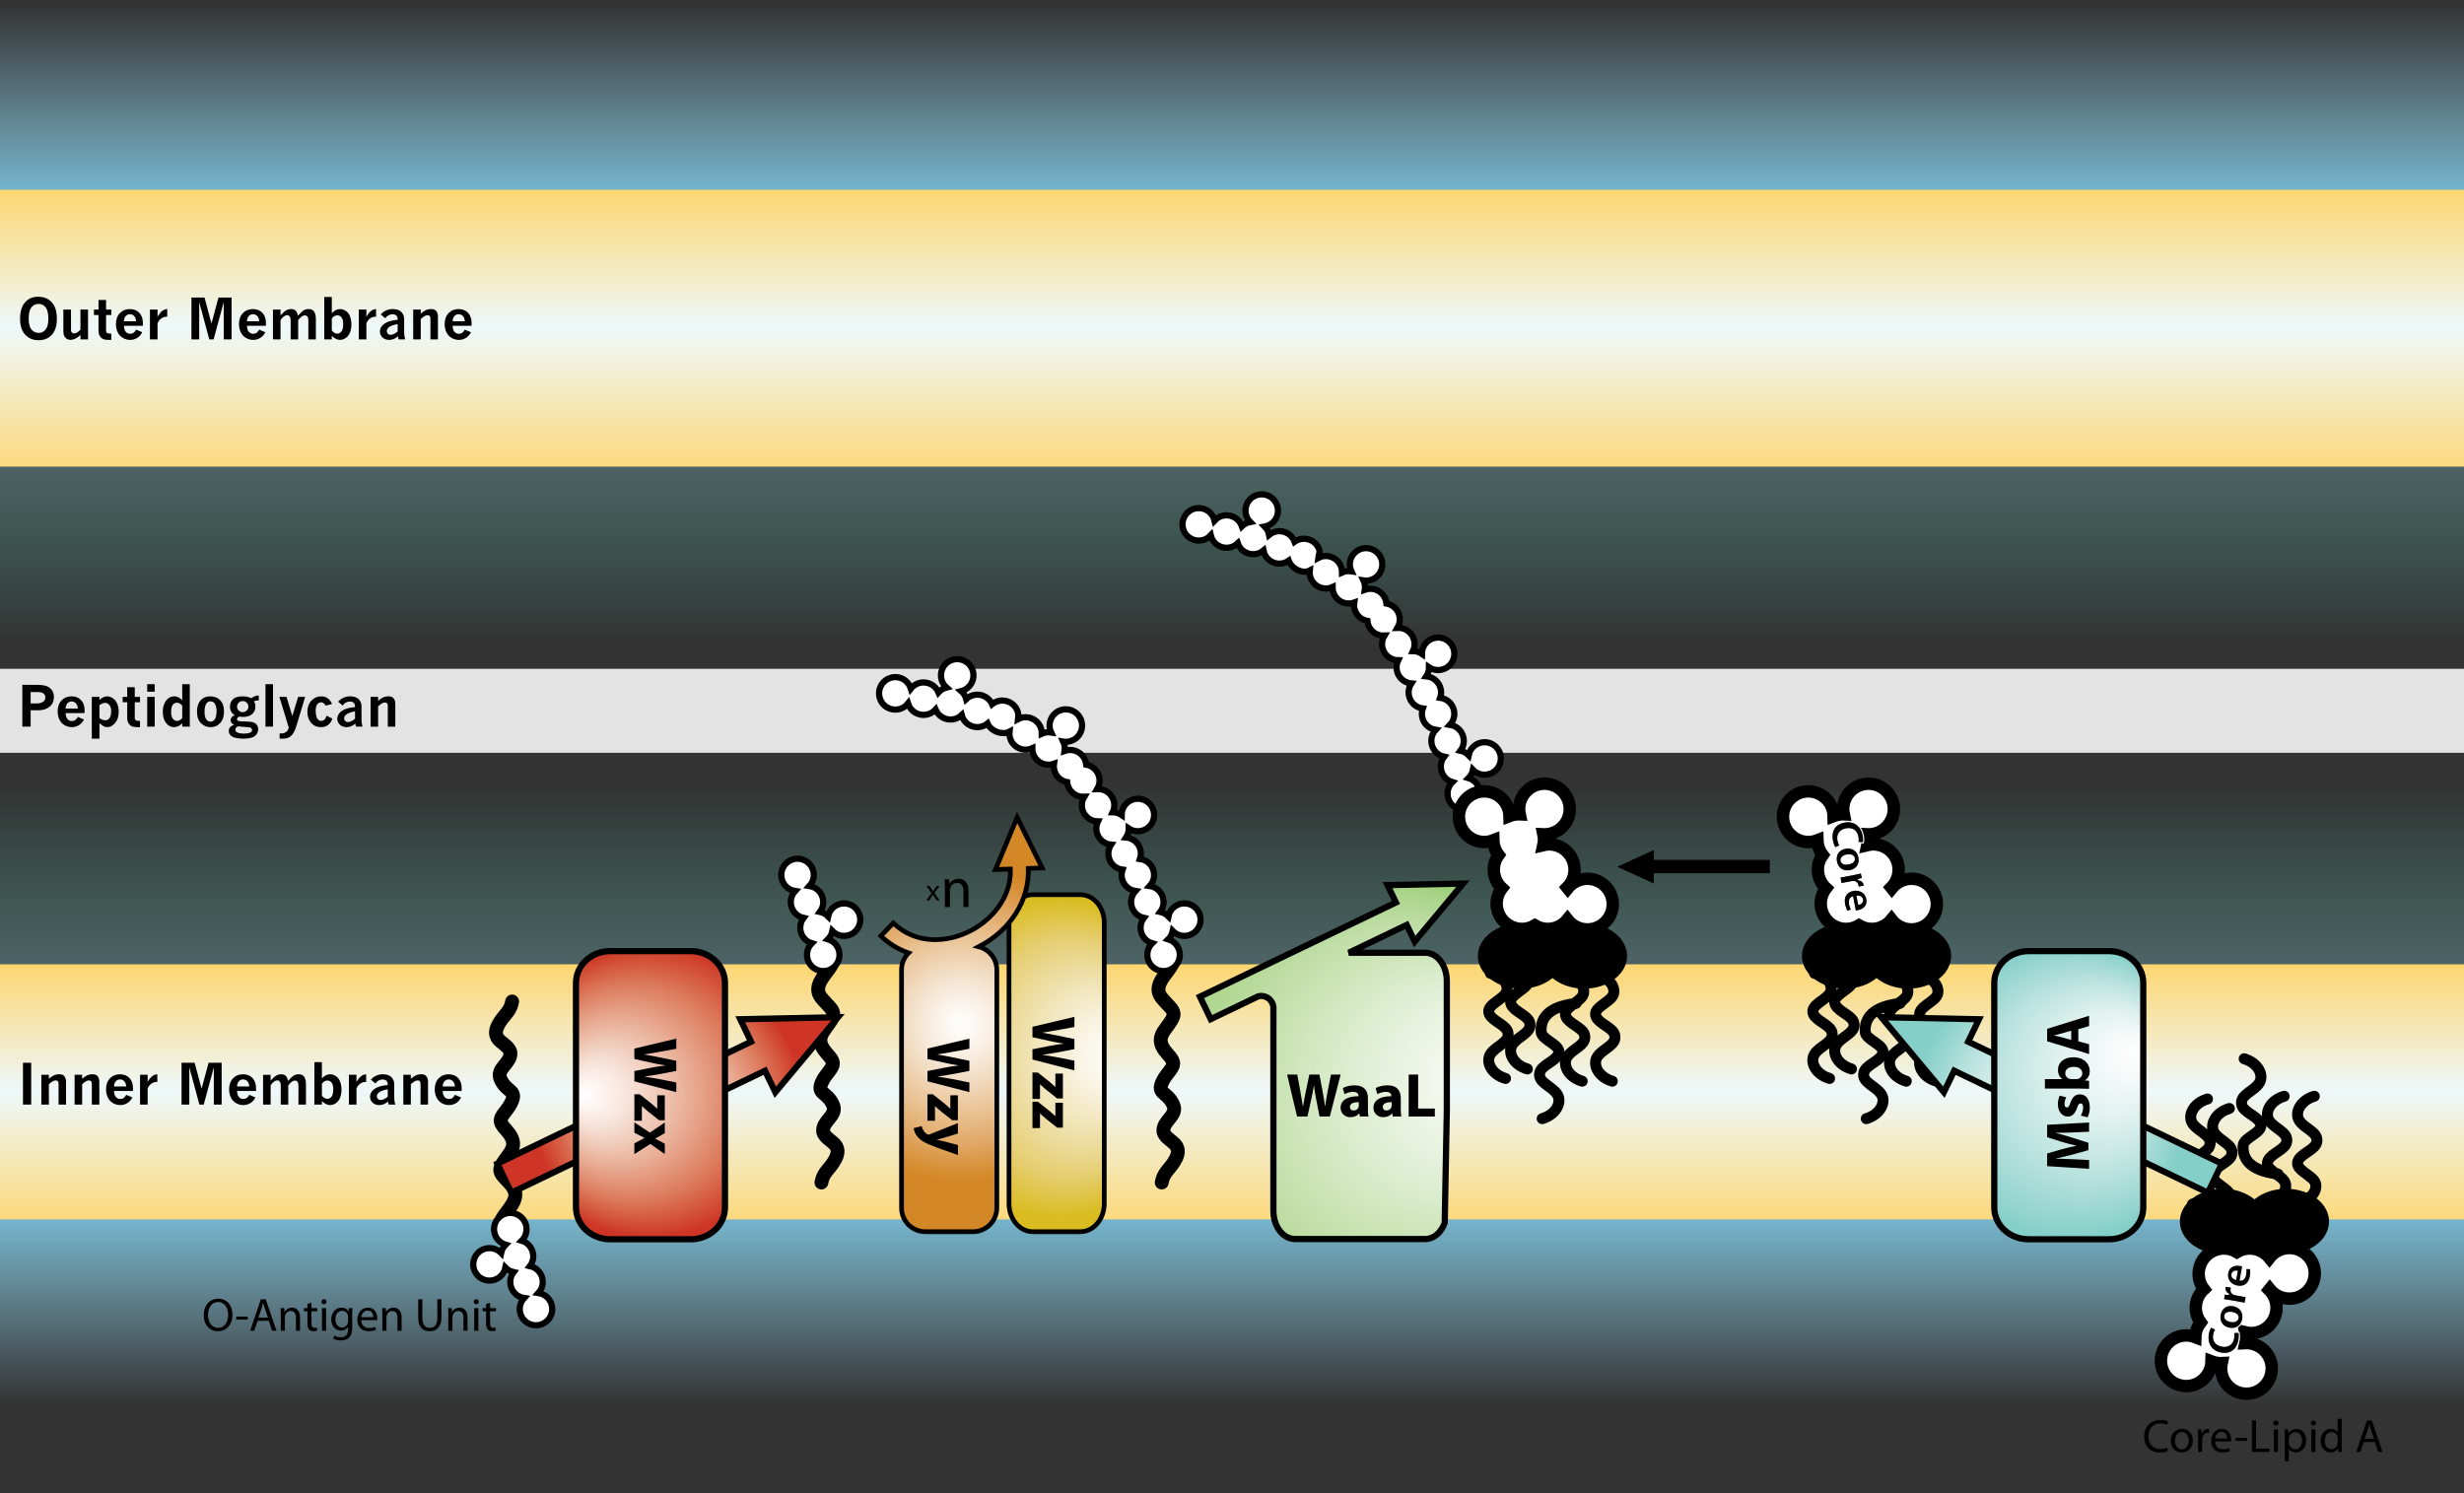 <?xml version="1.0" encoding="utf-8"?>
<!-- Generator: Adobe Illustrator 14.0.0, SVG Export Plug-In  -->
<!DOCTYPE svg PUBLIC "-//W3C//DTD SVG 1.1//EN" "http://www.w3.org/Graphics/SVG/1.1/DTD/svg11.dtd">
<svg version="1.1"
	 xmlns="http://www.w3.org/2000/svg" xmlns:xlink="http://www.w3.org/1999/xlink" xmlns:a="http://ns.adobe.com/AdobeSVGViewerExtensions/3.0/"
	 x="0px" y="0px" width="792px" height="480px" viewBox="26 2 792 480" enable-background="new 26 2 792 480" xml:space="preserve">
<rect x="26" y="2" width="792" height="480" fill="#333333" stroke="none"/>
<defs>
</defs>
<linearGradient id="SVGID_1_" gradientUnits="userSpaceOnUse" x1="422" y1="77.933" x2="422" y2="-5.348">
	<stop  offset="0" style="stop-color:#7FD3F4"/>
	<stop  offset="0.474" style="stop-color:#90D8F2;stop-opacity:0.471"/>
	<stop  offset="0.896" style="stop-color:#97DAF2;stop-opacity:0"/>
</linearGradient>
<rect x="21" fill="url(#SVGID_1_)" width="802" height="68"/>
<linearGradient id="SVGID_2_" gradientUnits="userSpaceOnUse" x1="421" y1="328.933" x2="421" y2="245.652">
	<stop  offset="0" style="stop-color:#798AA0"/>
	<stop  offset="0.081" style="stop-color:#7492A0;stop-opacity:0.909"/>
	<stop  offset="0.326" style="stop-color:#66A5A0;stop-opacity:0.636"/>
	<stop  offset="0.552" style="stop-color:#58B29F;stop-opacity:0.384"/>
	<stop  offset="0.749" style="stop-color:#4EB99E;stop-opacity:0.164"/>
	<stop  offset="0.896" style="stop-color:#48BD9E;stop-opacity:0"/>
</linearGradient>
<rect x="20" y="251" opacity="0.59" fill="url(#SVGID_2_)" width="802" height="68"/>
<linearGradient id="SVGID_3_" gradientUnits="userSpaceOnUse" x1="421" y1="406.933" x2="421" y2="323.652" gradientTransform="matrix(1 0 0 -1 0 786)">
	<stop  offset="0" style="stop-color:#7FD3F4"/>
	<stop  offset="0.474" style="stop-color:#90D8F2;stop-opacity:0.471"/>
	<stop  offset="0.896" style="stop-color:#97DAF2;stop-opacity:0"/>
</linearGradient>
<rect x="20" y="389" fill="url(#SVGID_3_)" width="802" height="68"/>
<linearGradient id="SVGID_4_" gradientUnits="userSpaceOnUse" x1="421" y1="651.933" x2="421" y2="568.652" gradientTransform="matrix(1 0 0 -1 0 786)">
	<stop  offset="0" style="stop-color:#798AA0"/>
	<stop  offset="0.081" style="stop-color:#7492A0;stop-opacity:0.909"/>
	<stop  offset="0.326" style="stop-color:#66A5A0;stop-opacity:0.636"/>
	<stop  offset="0.552" style="stop-color:#58B29F;stop-opacity:0.384"/>
	<stop  offset="0.749" style="stop-color:#4EB99E;stop-opacity:0.164"/>
	<stop  offset="0.896" style="stop-color:#48BD9E;stop-opacity:0"/>
</linearGradient>
<rect x="20" y="144" opacity="0.59" fill="url(#SVGID_4_)" width="802" height="68"/>
<linearGradient id="SVGID_5_" gradientUnits="userSpaceOnUse" x1="430.5" y1="405" x2="430.5" y2="306">
	<stop  offset="0" style="stop-color:#FFD15C"/>
	<stop  offset="0.528" style="stop-color:#EEF8FA"/>
	<stop  offset="1" style="stop-color:#FFD15C"/>
</linearGradient>
<rect x="20" y="312" fill="url(#SVGID_5_)" width="821" height="82"/>
<linearGradient id="SVGID_6_" gradientUnits="userSpaceOnUse" x1="424" y1="165" x2="424" y2="56">
	<stop  offset="0" style="stop-color:#FFD15C"/>
	<stop  offset="0.528" style="stop-color:#EEF8FA"/>
	<stop  offset="1" style="stop-color:#FFD15C"/>
</linearGradient>
<rect y="63" fill="url(#SVGID_6_)" width="848" height="89"/>
<rect x="19" y="217" fill="#E3E3E3" width="812" height="27"/>
<path d="M639.354,319.824c-4.03,0-7.656-1.316-10.18-3.418c-2.523,2.102-6.149,3.418-10.18,3.418
	c-7.623,0-13.801-4.712-13.801-10.523c0-5.812,6.178-10.524,13.801-10.524c4.03,0,7.656,1.318,10.18,3.418
	c2.523-2.1,6.149-3.418,10.18-3.418c7.623,0,13.801,4.712,13.801,10.524C653.155,315.112,646.978,319.824,639.354,319.824z"/>
<path fill="none" stroke="#000000" stroke-width="3.522" stroke-linecap="round" d="M614.078,348.685
	c-4.611-1.37-6.41-5.364-4.837-7.808c1.688-2.683,6.3-3.757,5.624-6.915c-0.449-2.445-4.836-3.577-5.96-5.902
	c-1.462-3.04,4.61-4.649,5.511-7.272c0.677-1.967-0.788-5.306-5.175-5.902"/>
<path fill="none" stroke="#000000" stroke-width="3.522" stroke-linecap="round" d="M621.114,345.636
	c-4.613-1.37-6.412-5.364-4.838-7.808c1.688-2.684,6.299-3.757,5.623-6.915c-0.449-2.444-4.836-3.577-5.961-5.902
	c-1.461-3.04,4.613-4.649,5.512-7.272c0.676-1.967-0.786-5.306-5.174-5.9"/>
<path fill="none" stroke="#000000" stroke-width="3.522" stroke-linecap="round" d="M625.868,361.612
	c4.61-1.37,6.411-5.364,4.836-7.808c-1.688-2.683-6.299-3.757-5.622-6.915c0.448-2.444,4.834-3.577,5.962-5.902
	c1.46-3.04-5.342-4.505-5.514-7.272c-0.438-7.095,6.84-8.589,11.227-9.186"/>
<path fill="none" stroke="#000000" stroke-width="3.522" stroke-linecap="round" d="M638.73,349.565
	c-4.61-1.371-6.41-5.364-4.837-7.81c1.688-2.682,6.3-3.755,5.624-6.913c-0.448-2.445-4.836-3.578-5.96-5.902
	c-1.462-3.041,4.612-4.649,5.512-7.272c0.676-1.967-0.789-5.306-5.176-5.902"/>
<path fill="none" stroke="#000000" stroke-width="3.522" stroke-linecap="round" d="M648.416,349.565
	c-4.611-1.371-6.41-5.364-4.837-7.81c1.688-2.682,6.3-3.755,5.624-6.913c-0.45-2.445-4.836-3.578-5.96-5.902
	c-1.463-3.041,4.61-4.649,5.51-7.272c0.676-1.967-0.787-5.306-5.174-5.902"/>
<path d="M760.825,384.15c-4.03,0-7.656,1.316-10.18,3.418c-2.523-2.102-6.149-3.418-10.18-3.418
	c-7.623,0-13.801,4.712-13.801,10.523c0,5.812,6.178,10.524,13.801,10.524c4.03,0,7.656-1.318,10.18-3.418
	c2.523,2.1,6.149,3.418,10.18,3.418c7.623,0,13.801-4.712,13.801-10.524C774.626,388.862,768.448,384.15,760.825,384.15z"/>
<path fill="none" stroke="#000000" stroke-width="3.522" stroke-linecap="round" d="M735.549,355.29
	c-4.611,1.37-6.41,5.364-4.837,7.808c1.688,2.683,6.3,3.757,5.624,6.915c-0.449,2.445-4.836,3.577-5.96,5.902
	c-1.462,3.04,4.61,4.649,5.511,7.272c0.677,1.967-0.788,5.306-5.175,5.902"/>
<path fill="none" stroke="#000000" stroke-width="3.522" stroke-linecap="round" d="M742.585,358.339
	c-4.613,1.37-6.412,5.364-4.838,7.808c1.688,2.684,6.299,3.757,5.623,6.915c-0.449,2.444-4.836,3.577-5.961,5.902
	c-1.461,3.04,4.613,4.649,5.512,7.272c0.676,1.967-0.786,5.306-5.174,5.9"/>
<path fill="none" stroke="#000000" stroke-width="3.522" stroke-linecap="round" d="M747.339,342.362
	c4.61,1.37,6.411,5.364,4.836,7.808c-1.688,2.683-6.299,3.757-5.622,6.915c0.448,2.444,4.834,3.577,5.962,5.902
	c1.46,3.04-5.342,4.505-5.514,7.272c-0.438,7.095,6.84,8.589,11.227,9.186"/>
<path fill="none" stroke="#000000" stroke-width="3.522" stroke-linecap="round" d="M760.201,354.409
	c-4.61,1.371-6.41,5.364-4.837,7.81c1.688,2.682,6.3,3.755,5.624,6.913c-0.448,2.445-4.836,3.578-5.96,5.902
	c-1.462,3.041,4.612,4.649,5.512,7.272c0.676,1.967-0.789,5.306-5.176,5.902"/>
<path fill="none" stroke="#000000" stroke-width="3.522" stroke-linecap="round" d="M769.887,354.409
	c-4.611,1.371-6.41,5.364-4.837,7.81c1.688,2.682,6.3,3.755,5.624,6.913c-0.45,2.445-4.836,3.578-5.96,5.902
	c-1.463,3.041,4.61,4.649,5.51,7.272c0.676,1.967-0.787,5.306-5.174,5.902"/>
<path fill="#FFFFFF" stroke="#000000" stroke-width="4" d="M761.895,419.479c-2.55,0.001-4.823-1.172-6.315-3.007
	c-0.057,0.073-0.109,0.15-0.169,0.222c1.443,1.469,2.337,3.481,2.336,5.704c0,4.496-3.645,8.141-8.14,8.141
	c-0.65,0-1.279-0.084-1.886-0.229c0.125,0.567,0.196,1.155,0.196,1.76c0,0.587-0.065,1.156-0.183,1.707
	c0.112-0.005,0.223-0.017,0.336-0.017c4.496,0,8.141,3.645,8.141,8.14c0,4.496-3.645,8.142-8.141,8.141
	c-4.495,0.001-8.141-3.645-8.14-8.141c0-0.585,0.064-1.155,0.182-1.706c-0.112,0.005-0.223,0.017-0.336,0.017
	c-1.034,0-2.02-0.2-2.93-0.552c-0.115,4.395-3.706,7.925-8.129,7.925c-4.496,0-8.141-3.645-8.141-8.141
	c0-4.495,3.645-8.141,8.141-8.141c1.034,0.001,2.019,0.201,2.929,0.553c0.047-1.775,0.661-3.406,1.669-4.724
	c-0.957-1.335-1.525-2.966-1.525-4.732c0-2.356,1.006-4.472,2.605-5.958c-1.053-1.371-1.685-3.082-1.685-4.944
	c0.001-4.496,3.645-8.14,8.141-8.141c1.517,0.001,2.932,0.422,4.147,1.145c1.216-0.723,2.631-1.145,4.146-1.145
	c2.55,0.001,4.822,1.174,6.315,3.008c1.489-1.922,3.813-3.165,6.434-3.165c4.495,0,8.14,3.645,8.14,8.141
	S766.391,419.479,761.895,419.479z"/>
<path stroke="#FFFFFF" stroke-width="0.363" d="M745.704,430.305c0.116,0.42,0.181,1.376-0.027,2.534
	c-0.599,3.331-2.995,4.672-5.74,4.179c-3.288-0.592-4.682-3.263-4.158-6.18c0.203-1.129,0.571-1.948,0.855-2.297l1.634,0.767
	c-0.264,0.396-0.546,0.979-0.688,1.766c-0.308,1.716,0.494,3.248,2.639,3.633c1.93,0.348,3.352-0.578,3.698-2.509
	c0.121-0.672,0.121-1.409,0.015-1.887L745.704,430.305z"/>
<path stroke="#FFFFFF" stroke-width="0.363" d="M743.826,421.701c2.56,0.46,3.405,2.486,3.069,4.36
	c-0.368,2.044-1.995,3.375-4.254,2.969c-2.273-0.409-3.449-2.155-3.044-4.414C739.981,422.486,741.711,421.321,743.826,421.701z
	 M742.988,426.775c1.2,0.216,2.19-0.123,2.357-1.052c0.154-0.857-0.593-1.538-1.866-1.768c-1.029-0.185-2.159,0.025-2.337,1.012
	C740.958,425.997,741.959,426.591,742.988,426.775z"/>
<path stroke="#FFFFFF" stroke-width="0.363" d="M742.952,420.155c-1.029-0.186-1.703-0.291-2.312-0.356l0.334-1.858l1.303,0.146
	l0.01-0.058c-0.965-0.542-1.242-1.463-1.118-2.149c0.035-0.2,0.067-0.298,0.124-0.449l2.045,0.367
	c-0.06,0.166-0.118,0.333-0.162,0.576c-0.144,0.8,0.187,1.421,0.832,1.685c0.139,0.054,0.307,0.099,0.479,0.13l3.545,0.638
	l-0.391,2.173L742.952,420.155z"/>
<path stroke="#FFFFFF" stroke-width="0.363" d="M746.096,413.503c0.913,0.104,1.503-0.72,1.685-1.734
	c0.134-0.743,0.143-1.361,0.048-1.983l1.523-0.021c0.172,0.769,0.158,1.666-0.011,2.609c-0.427,2.374-2.044,3.485-4.231,3.093
	c-1.773-0.319-3.534-1.772-3.097-4.202c0.406-2.26,2.318-2.801,4.048-2.49c0.372,0.067,0.694,0.169,0.845,0.226L746.096,413.503z
	 M745.07,410.677c-0.53-0.096-1.457-0.026-1.637,0.975c-0.164,0.915,0.611,1.438,1.175,1.599L745.07,410.677z"/>
<radialGradient id="SVGID_7_" cx="685.434" cy="357.208" r="43.545" gradientUnits="userSpaceOnUse">
	<stop  offset="0" style="stop-color:#FFFFFF"/>
	<stop  offset="0.148" style="stop-color:#F5FAF9"/>
	<stop  offset="0.369" style="stop-color:#E0F2EF"/>
	<stop  offset="0.636" style="stop-color:#BFE4E0"/>
	<stop  offset="0.937" style="stop-color:#91D3CD"/>
	<stop  offset="1" style="stop-color:#85CFC9"/>
</radialGradient>
<polygon fill="url(#SVGID_7_)" stroke="#000000" stroke-width="2" points="630.693,328.998 650.822,353.118 654.141,346.215 
	735.684,385.418 740.174,376.076 658.633,336.873 662.102,329.657 "/>
<path fill="#FFFFFF" stroke="#000000" stroke-width="4" d="M640.424,284.496c-2.55-0.001-4.823,1.172-6.315,3.007
	c-0.057-0.073-0.109-0.15-0.169-0.222c1.443-1.469,2.337-3.481,2.336-5.704c0-4.496-3.645-8.141-8.14-8.141
	c-0.65,0-1.279,0.084-1.886,0.229c0.125-0.567,0.196-1.155,0.196-1.76c0-0.587-0.065-1.156-0.183-1.707
	c0.112,0.005,0.223,0.017,0.336,0.017c4.496,0,8.141-3.645,8.141-8.14c0-4.496-3.645-8.142-8.141-8.141
	c-4.495-0.001-8.141,3.645-8.14,8.141c0,0.585,0.064,1.155,0.182,1.706c-0.112-0.005-0.223-0.017-0.336-0.017
	c-1.034,0-2.02,0.2-2.93,0.552c-0.115-4.395-3.706-7.925-8.129-7.925c-4.496,0-8.141,3.645-8.141,8.141
	c0,4.495,3.645,8.141,8.141,8.141c1.034-0.001,2.019-0.201,2.929-0.553c0.047,1.775,0.661,3.406,1.669,4.724
	c-0.957,1.335-1.525,2.966-1.525,4.732c0,2.356,1.006,4.472,2.605,5.958c-1.053,1.371-1.685,3.082-1.685,4.944
	c0.001,4.496,3.645,8.14,8.141,8.141c1.517-0.001,2.932-0.422,4.147-1.145c1.216,0.723,2.631,1.145,4.146,1.145
	c2.55-0.001,4.822-1.174,6.315-3.008c1.489,1.922,3.813,3.165,6.434,3.165c4.495,0,8.14-3.645,8.14-8.141
	S644.92,284.495,640.424,284.496z"/>
<path stroke="#FFFFFF" stroke-width="0.363" d="M615.83,274.562c-0.261-0.35-0.663-1.221-0.883-2.376
	c-0.634-3.325,1.124-5.435,3.864-5.956c3.281-0.625,5.54,1.369,6.095,4.28c0.214,1.128,0.163,2.024,0.023,2.451l-1.801-0.131
	c0.105-0.464,0.159-1.11,0.01-1.895c-0.326-1.712-1.623-2.855-3.764-2.448c-1.926,0.367-2.922,1.74-2.555,3.666
	c0.128,0.672,0.392,1.36,0.661,1.768L615.83,274.562z"/>
<path stroke="#FFFFFF" stroke-width="0.363" d="M620.662,281.923c-2.555,0.487-4.07-1.103-4.427-2.972
	c-0.389-2.041,0.655-3.865,2.909-4.295c2.269-0.433,3.993,0.777,4.422,3.031C623.972,279.814,622.773,281.521,620.662,281.923z
	 M619.628,276.885c-1.198,0.229-2.001,0.9-1.825,1.828c0.163,0.855,1.105,1.223,2.375,0.98c1.027-0.195,2.008-0.796,1.82-1.78
	C621.803,276.886,620.655,276.689,619.628,276.885z"/>
<path stroke="#FFFFFF" stroke-width="0.363" d="M622.031,283.055c1.027-0.196,1.695-0.338,2.286-0.495l0.354,1.854l-1.268,0.33
	l0.011,0.058c1.096,0.161,1.684,0.921,1.814,1.606c0.037,0.199,0.043,0.303,0.045,0.465l-2.041,0.389
	c-0.005-0.177-0.009-0.354-0.056-0.596c-0.151-0.799-0.683-1.26-1.381-1.275c-0.148-0.001-0.321,0.018-0.493,0.051l-3.538,0.674
	l-0.413-2.17L622.031,283.055z"/>
<path stroke="#FFFFFF" stroke-width="0.363" d="M621.478,290.391c-0.889,0.229-1.146,1.21-0.953,2.223
	c0.142,0.742,0.356,1.322,0.667,1.869l-1.416,0.565c-0.435-0.656-0.744-1.499-0.923-2.44c-0.452-2.369,0.66-3.986,2.844-4.402
	c1.77-0.337,3.935,0.39,4.396,2.815c0.429,2.255-1.164,3.445-2.891,3.774c-0.371,0.07-0.707,0.09-0.868,0.092L621.478,290.391z
	 M623.447,292.663c0.528-0.101,1.369-0.497,1.18-1.497c-0.175-0.912-1.087-1.123-1.669-1.071L623.447,292.663z"/>
<path d="M535.186,319.824c-4.03,0-7.656-1.316-10.18-3.418c-2.523,2.102-6.149,3.418-10.18,3.418
	c-7.623,0-13.801-4.712-13.801-10.523c0-5.812,6.178-10.524,13.801-10.524c4.03,0,7.656,1.318,10.18,3.418
	c2.523-2.1,6.149-3.418,10.18-3.418c7.623,0,13.801,4.712,13.801,10.524C548.986,315.112,542.809,319.824,535.186,319.824z"/>
<path fill="none" stroke="#000000" stroke-width="3.522" stroke-linecap="round" d="M509.909,348.685
	c-4.611-1.37-6.41-5.364-4.837-7.808c1.688-2.683,6.3-3.757,5.624-6.915c-0.449-2.445-4.836-3.577-5.96-5.902
	c-1.462-3.04,4.61-4.649,5.511-7.272c0.677-1.967-0.788-5.306-5.175-5.902"/>
<path fill="none" stroke="#000000" stroke-width="3.522" stroke-linecap="round" d="M516.945,345.636
	c-4.613-1.37-6.412-5.364-4.838-7.808c1.688-2.684,6.299-3.757,5.623-6.915c-0.449-2.444-4.836-3.577-5.961-5.902
	c-1.461-3.04,4.613-4.649,5.512-7.272c0.676-1.967-0.786-5.306-5.174-5.9"/>
<path fill="none" stroke="#000000" stroke-width="3.522" stroke-linecap="round" d="M521.699,361.612
	c4.61-1.37,6.411-5.364,4.836-7.808c-1.688-2.683-6.299-3.757-5.622-6.915c0.448-2.444,4.834-3.577,5.962-5.902
	c1.46-3.04-5.342-4.505-5.514-7.272c-0.438-7.095,6.84-8.589,11.227-9.186"/>
<path fill="none" stroke="#000000" stroke-width="3.522" stroke-linecap="round" d="M534.562,349.565
	c-4.61-1.371-6.41-5.364-4.837-7.81c1.688-2.682,6.3-3.755,5.624-6.913c-0.448-2.445-4.836-3.578-5.96-5.902
	c-1.462-3.041,4.612-4.649,5.512-7.272c0.676-1.967-0.789-5.306-5.176-5.902"/>
<path fill="none" stroke="#000000" stroke-width="3.522" stroke-linecap="round" d="M544.247,349.565
	c-4.611-1.371-6.41-5.364-4.837-7.81c1.688-2.682,6.3-3.755,5.624-6.913c-0.45-2.445-4.836-3.578-5.96-5.902
	c-1.463-3.041,4.61-4.649,5.51-7.272c0.676-1.967-0.787-5.306-5.174-5.902"/>
<path fill="#FFFFFF" stroke="#000000" stroke-width="2" d="M503.182,240.599c-2.527,0-4.634,1.795-5.117,4.18
	c-0.701-0.716-1.606-1.231-2.623-1.451c0.671-0.877,1.069-1.974,1.069-3.163c0-2.615-1.922-4.78-4.431-5.162
	c0.859-0.93,1.385-2.174,1.385-3.54c0-2.656-1.99-4.824-4.557-5.154c0.299-0.858,0.395-1.8,0.198-2.756
	c-0.476-2.311-2.412-3.948-4.647-4.148c0.559-0.843,0.874-1.845,0.87-2.895c1.123,0.756,2.537,1.078,3.969,0.783
	c2.824-0.581,4.643-3.342,4.061-6.166c-0.581-2.824-3.342-4.642-6.166-4.061c-2.476,0.51-4.178,2.693-4.17,5.127
	c-0.83-0.561-1.821-0.883-2.861-0.893c0.48-0.994,0.649-2.148,0.409-3.314c-0.527-2.561-2.847-4.294-5.381-4.162
	c0.654-1.084,0.918-2.408,0.642-3.746c-0.443-2.154-2.156-3.714-4.196-4.079c-0.087-0.912-0.396-1.816-0.982-2.606
	c-1.403-1.896-3.849-2.567-5.96-1.808c0.15-1.001,0.016-2.042-0.43-2.993c1.338,0.214,2.756-0.089,3.931-0.958
	c2.317-1.716,2.806-4.986,1.089-7.303c-1.715-2.317-4.985-2.805-7.302-1.09c-2.031,1.504-2.657,4.2-1.626,6.405
	c-0.989-0.159-2.023-0.034-2.972,0.395c0.017-1.104-0.315-2.224-1.023-3.179c-1.556-2.102-4.388-2.699-6.632-1.513
	c0.138-1.259,0.724-1.807,0.167-3.054c-1.172-2.634-4.258-3.819-6.893-2.646c-0.316,0.142-0.609,0.312-0.883,0.505
	c-0.369-0.988-1.029-1.879-1.973-2.511c-1.962-1.312-4.49-1.122-6.223,0.305c-0.193-0.993-0.672-1.927-1.41-2.674
	c1.33-0.248,2.562-1.012,3.378-2.226c1.605-2.395,0.964-5.639-1.433-7.244c-2.395-1.604-5.639-0.962-7.244,1.434
	c-1.405,2.101-1.087,4.85,0.627,6.578c-0.986,0.184-1.918,0.649-2.667,1.371c-0.354-1.045-1.044-1.985-2.032-2.647
	c-2.174-1.455-5.041-1.063-6.754,0.808c-0.294-1.232-1.036-2.359-2.172-3.121c-2.396-1.604-5.639-0.963-7.242,1.433
	c-1.604,2.396-0.964,5.639,1.433,7.244c2.173,1.455,5.042,1.063,6.753-0.809c0.295,1.23,1.037,2.36,2.17,3.121
	c2.08,1.393,4.8,1.091,6.531-0.579c0.354,1.045,1.044,1.984,2.033,2.646c1.961,1.315,4.488,1.123,6.221-0.304
	c0.257,1.317,1.018,2.534,2.219,3.34c1.853,1.24,4.203,1.125,5.918-0.091c0.039,0.104,0.058,0.21,0.104,0.312
	c1.062,2.39,4.376,4.052,6.618,2.864c-0.137,1.26,0.182,2.572,0.994,3.67c1.489,2.013,4.152,2.644,6.343,1.653
	c-0.017,1.103,0.315,2.222,1.023,3.178c1.405,1.896,3.85,2.566,5.961,1.808c-0.202,1.326,0.104,2.729,0.966,3.892
	c0.827,1.117,2.019,1.798,3.286,2.022c0.018,0.186,0.02,0.369,0.058,0.556c0.528,2.562,2.848,4.295,5.381,4.162
	c-0.654,1.084-0.918,2.409-0.643,3.747c0.505,2.452,2.654,4.145,5.059,4.168c-0.479,0.994-0.648,2.148-0.408,3.313
	c0.477,2.312,2.412,3.948,4.648,4.147c-0.742,1.118-1.054,2.52-0.762,3.938c0.462,2.242,2.302,3.827,4.451,4.103
	c-0.187,0.536-0.308,1.103-0.308,1.701c0,2.615,1.922,4.78,4.43,5.161c-0.858,0.931-1.385,2.175-1.385,3.541
	c0,2.503,1.764,4.595,4.115,5.103c-0.67,0.877-1.068,1.974-1.068,3.163c0,2.36,1.565,4.354,3.715,5
	c-0.951,0.945-1.54,2.255-1.54,3.702c0,2.884,2.337,5.221,5.221,5.221s5.222-2.337,5.222-5.221c0-2.359-1.566-4.354-3.716-5
	c0.717-0.713,1.228-1.631,1.437-2.66c0.947,0.968,2.268,1.568,3.729,1.568c2.884,0,5.222-2.337,5.222-5.221
	C508.403,242.937,506.065,240.599,503.182,240.599z"/>
<path fill="#FFFFFF" stroke="#000000" stroke-width="4" d="M536.255,284.496c-2.55-0.001-4.823,1.172-6.315,3.007
	c-0.057-0.073-0.109-0.15-0.169-0.222c1.443-1.469,2.337-3.481,2.336-5.704c0-4.496-3.645-8.141-8.14-8.141
	c-0.65,0-1.279,0.084-1.886,0.229c0.125-0.567,0.196-1.155,0.196-1.76c0-0.587-0.065-1.156-0.183-1.707
	c0.112,0.005,0.223,0.017,0.336,0.017c4.496,0,8.141-3.645,8.141-8.14c0-4.496-3.645-8.142-8.141-8.141
	c-4.495-0.001-8.141,3.645-8.14,8.141c0,0.585,0.064,1.155,0.182,1.706c-0.112-0.005-0.223-0.017-0.336-0.017
	c-1.034,0-2.02,0.2-2.93,0.552c-0.115-4.395-3.706-7.925-8.129-7.925c-4.496,0-8.141,3.645-8.141,8.141
	c0,4.495,3.645,8.141,8.141,8.141c1.034-0.001,2.019-0.201,2.929-0.553c0.047,1.775,0.661,3.406,1.669,4.724
	c-0.957,1.335-1.525,2.966-1.525,4.732c0,2.356,1.006,4.472,2.605,5.958c-1.053,1.371-1.685,3.082-1.685,4.944
	c0.001,4.496,3.645,8.14,8.141,8.141c1.517-0.001,2.932-0.422,4.147-1.145c1.216,0.723,2.631,1.145,4.146,1.145
	c2.55-0.001,4.822-1.174,6.315-3.008c1.489,1.922,3.813,3.165,6.434,3.165c4.495,0,8.14-3.645,8.14-8.141
	S540.751,284.495,536.255,284.496z"/>
<radialGradient id="SVGID_8_" cx="691.212" cy="352.856" r="46.663" fx="713.522" fy="339.192" gradientUnits="userSpaceOnUse">
	<stop  offset="0" style="stop-color:#FFFFFF"/>
	<stop  offset="0.148" style="stop-color:#F5FAF9"/>
	<stop  offset="0.369" style="stop-color:#E0F2EF"/>
	<stop  offset="0.636" style="stop-color:#BFE4E0"/>
	<stop  offset="0.937" style="stop-color:#91D3CD"/>
	<stop  offset="1" style="stop-color:#85CFC9"/>
</radialGradient>
<path fill="url(#SVGID_8_)" stroke="#000000" stroke-width="2" d="M714.904,390.168c0,5.645-4.925,10.221-11,10.221h-25.889
	c-6.074,0-11-4.576-11-10.221v-72.195c0-5.645,4.926-10.221,11-10.221h25.889c6.075,0,11,4.576,11,10.221V390.168z"/>
<path fill="none" stroke="#000000" stroke-width="4.452" stroke-linecap="round" d="M290.027,382.137
	c0.515-3.094,2.456-4.234,3.952-6.631c0.918-1.472,1.771-3.269,0.831-4.96c-0.92-1.655-3.863-2.759-4.231-4.783
	c-0.368-3.495,4.783-5.15,3.127-8.646c-2.023-4.599-6.071-3.127-2.759-8.646c0.552-0.92,2.759-3.312,2.759-4.415
	c0.184-1.472-1.839-3.127-2.759-4.414c-3.015-4.221,0.122-6.217,2.207-9.649c1.574-2.592,0.172-3.521-1.555-5.438
	c-1.507-1.672-3.089-3.004-2.502-5.528c0.546-2.349,2.912-4.612,4.058-6.613"/>
<path fill="none" stroke="#000000" stroke-width="4.452" stroke-linecap="round" d="M190.607,323.951
	c-0.515,3.094-2.456,4.234-3.952,6.631c-0.918,1.472-1.771,3.269-0.831,4.96c0.92,1.655,3.863,2.759,4.231,4.783
	c0.368,3.495-4.783,5.15-3.127,8.646c2.023,4.599,6.071,3.127,2.759,8.646c-0.552,0.92-2.759,3.312-2.759,4.415
	c-0.184,1.472,1.839,3.127,2.759,4.414c3.015,4.221-0.122,6.217-2.207,9.649c-1.574,2.592-0.172,3.521,1.555,5.438
	c1.507,1.672,3.089,3.004,2.502,5.528c-0.546,2.349-2.912,4.612-4.058,6.613"/>
<path fill="#FFFFFF" stroke="#000000" stroke-width="2" d="M183.344,413.676c2.527,0,4.634-1.795,5.117-4.18
	c0.701,0.716,1.607,1.231,2.624,1.451c-0.671,0.877-1.069,1.974-1.069,3.163c0,2.615,1.922,4.78,4.43,5.162
	c-0.859,0.93-1.384,2.174-1.384,3.54c0,2.884,2.337,5.221,5.221,5.221c2.883,0,5.221-2.337,5.221-5.221
	c0-2.615-1.922-4.78-4.43-5.161c0.859-0.931,1.385-2.175,1.385-3.541c0-2.503-1.763-4.595-4.114-5.103
	c0.67-0.877,1.068-1.974,1.068-3.163c0-2.36-1.566-4.354-3.715-5c0.952-0.945,1.54-2.255,1.54-3.702
	c0-2.884-2.337-5.221-5.221-5.221s-5.221,2.337-5.221,5.221c0,2.359,1.566,4.354,3.715,5c-0.717,0.713-1.228,1.631-1.436,2.66
	c-0.947-0.968-2.268-1.568-3.729-1.568c-2.883,0-5.221,2.337-5.221,5.221C178.123,411.338,180.46,413.676,183.344,413.676z"/>
<path fill="#FFFFFF" stroke="#000000" stroke-width="2" d="M297.291,292.412c-2.527,0-4.634,1.795-5.117,4.18
	c-0.701-0.716-1.607-1.231-2.624-1.451c0.671-0.877,1.069-1.974,1.069-3.163c0-2.615-1.922-4.78-4.43-5.162
	c0.859-0.93,1.384-2.174,1.384-3.54c0-2.884-2.337-5.221-5.221-5.221c-2.883,0-5.221,2.337-5.221,5.221
	c0,2.615,1.922,4.78,4.43,5.161c-0.859,0.931-1.385,2.175-1.385,3.541c0,2.503,1.763,4.595,4.114,5.103
	c-0.67,0.877-1.068,1.974-1.068,3.163c0,2.36,1.566,4.354,3.715,5c-0.952,0.945-1.54,2.255-1.54,3.702
	c0,2.884,2.337,5.221,5.221,5.221s5.221-2.337,5.221-5.221c0-2.359-1.566-4.354-3.715-5c0.717-0.713,1.228-1.631,1.436-2.66
	c0.947,0.968,2.268,1.568,3.729,1.568c2.883,0,5.221-2.337,5.221-5.221C302.512,294.75,300.174,292.412,297.291,292.412z"/>
<path fill="none" stroke="#000000" stroke-width="4.452" stroke-linecap="round" d="M399.412,382.137
	c0.516-3.094,2.457-4.234,3.953-6.631c0.918-1.472,1.77-3.269,0.83-4.96c-0.92-1.655-3.863-2.759-4.23-4.783
	c-0.369-3.495,4.783-5.15,3.127-8.646c-2.023-4.599-6.07-3.127-2.76-8.646c0.553-0.92,2.76-3.312,2.76-4.415
	c0.184-1.472-1.839-3.127-2.76-4.414c-3.015-4.221,0.122-6.217,2.207-9.649c1.574-2.592,0.173-3.521-1.555-5.438
	c-1.506-1.672-3.088-3.004-2.502-5.528c0.546-2.349,2.912-4.612,4.058-6.613"/>
<path fill="#FFFFFF" stroke="#000000" stroke-width="2" d="M406.676,292.412c-2.527,0-4.634,1.795-5.117,4.18
	c-0.701-0.716-1.606-1.231-2.623-1.451c0.671-0.877,1.069-1.974,1.069-3.163c0-2.615-1.922-4.78-4.431-5.162
	c0.859-0.93,1.385-2.174,1.385-3.54c0-2.656-1.99-4.824-4.557-5.154c0.299-0.858,0.396-1.8,0.199-2.756
	c-0.476-2.311-2.412-3.948-4.647-4.148c0.559-0.843,0.874-1.845,0.87-2.895c1.123,0.756,2.537,1.078,3.969,0.783
	c2.824-0.581,4.643-3.342,4.061-6.166c-0.581-2.824-3.342-4.642-6.166-4.061c-2.476,0.51-4.178,2.693-4.17,5.127
	c-0.83-0.561-1.821-0.883-2.861-0.893c0.48-0.994,0.649-2.148,0.409-3.314c-0.527-2.561-2.847-4.294-5.381-4.162
	c0.654-1.084,0.918-2.408,0.642-3.746c-0.443-2.154-2.156-3.714-4.196-4.079c-0.087-0.913-0.397-1.815-0.983-2.606
	c-1.403-1.896-3.849-2.567-5.96-1.809c0.15-1,0.016-2.041-0.43-2.992c1.338,0.214,2.756-0.089,3.931-0.959
	c2.317-1.715,2.806-4.984,1.089-7.303c-1.715-2.316-4.985-2.804-7.302-1.088c-2.031,1.504-2.657,4.199-1.626,6.404
	c-0.989-0.159-2.023-0.035-2.972,0.395c0.017-1.104-0.315-2.223-1.023-3.179c-1.556-2.102-4.388-2.698-6.632-1.513
	c0.138-1.259,0.215-1.965-0.424-3.172c-1.349-2.549-4.508-3.521-7.057-2.172c-0.306,0.162-0.587,0.354-0.847,0.564
	c-0.436-0.961-1.155-1.805-2.139-2.371c-2.046-1.176-4.556-0.812-6.188,0.727c-0.26-0.977-0.801-1.877-1.589-2.57
	c1.311-0.338,2.488-1.184,3.219-2.451c1.439-2.498,0.578-5.691-1.923-7.129c-2.497-1.438-5.69-0.576-7.128,1.922
	c-1.26,2.193-0.754,4.914,1.072,6.521c-0.971,0.25-1.869,0.777-2.567,1.549c-0.425-1.018-1.177-1.91-2.208-2.502
	c-2.267-1.305-5.101-0.719-6.683,1.266c-0.376-1.209-1.194-2.283-2.378-2.967c-2.5-1.436-5.691-0.576-7.128,1.922
	c-1.438,2.502-0.578,5.691,1.922,7.131c2.268,1.303,5.103,0.717,6.683-1.268c0.378,1.209,1.195,2.285,2.377,2.967
	c2.169,1.248,4.862,0.762,6.477-1.021c0.424,1.018,1.176,1.908,2.208,2.502c2.046,1.178,4.554,0.814,6.186-0.727
	c0.346,1.295,1.188,2.459,2.44,3.18c1.933,1.111,4.27,0.836,5.899-0.492c0.045,0.1,0.071,0.205,0.124,0.305
	c1.223,2.311,4.656,3.529,6.898,2.343c-0.137,1.26,0.182,2.572,0.994,3.67c1.489,2.013,4.152,2.644,6.343,1.653
	c-0.017,1.104,0.315,2.222,1.023,3.178c1.405,1.896,3.85,2.566,5.961,1.808c-0.202,1.325,0.104,2.729,0.966,3.892
	c0.827,1.117,2.018,1.798,3.287,2.022c0.018,0.186,0.019,0.369,0.057,0.556c0.528,2.562,2.848,4.295,5.381,4.162
	c-0.654,1.084-0.918,2.409-0.643,3.747c0.505,2.452,2.654,4.145,5.059,4.168c-0.479,0.994-0.648,2.148-0.408,3.313
	c0.477,2.312,2.412,3.948,4.648,4.147c-0.742,1.118-1.054,2.52-0.762,3.938c0.461,2.242,2.301,3.827,4.451,4.103
	c-0.186,0.536-0.308,1.103-0.308,1.701c0,2.615,1.922,4.78,4.43,5.161c-0.859,0.931-1.385,2.175-1.385,3.541
	c0,2.503,1.763,4.595,4.114,5.103c-0.67,0.877-1.068,1.974-1.068,3.163c0,2.36,1.566,4.354,3.715,5
	c-0.951,0.945-1.54,2.255-1.54,3.702c0,2.884,2.337,5.221,5.221,5.221s5.222-2.337,5.222-5.221c0-2.359-1.566-4.354-3.716-5
	c0.717-0.713,1.228-1.631,1.437-2.66c0.947,0.968,2.268,1.568,3.729,1.568c2.884,0,5.222-2.337,5.222-5.221
	C411.897,294.75,409.56,292.412,406.676,292.412z"/>
<path d="M692.33,366.039c-1.62,0.06-3.581,0.119-5.541,0.119v0.041c1.721,0.439,3.641,1,5.221,1.52l5.262,1.641v2.381l-5.201,1.439
	c-1.601,0.44-3.521,0.881-5.281,1.221v0.04c1.82,0.06,3.9,0.14,5.581,0.22l5.121,0.26v2.821l-13.482-0.86v-4.061l4.501-1.32
	c1.56-0.44,3.24-0.84,4.82-1.141v-0.08c-1.561-0.359-3.341-0.82-4.841-1.28l-4.48-1.421v-4l13.482-0.721v2.961L692.33,366.039z"/>
<path d="M694.851,360.641c0.34-0.56,0.721-1.72,0.721-2.62c0-0.921-0.301-1.3-0.801-1.3c-0.52,0-0.76,0.3-1.14,1.42
	c-0.681,2.041-1.781,2.82-2.941,2.801c-1.84,0-3.221-1.561-3.221-3.98c0-1.141,0.28-2.141,0.58-2.741l2.101,0.521
	c-0.24,0.439-0.56,1.3-0.56,2.12c0,0.74,0.3,1.16,0.78,1.16c0.479,0,0.72-0.38,1.14-1.581c0.641-1.859,1.601-2.619,3.021-2.64
	c1.841,0,3.181,1.42,3.181,4.221c0,1.28-0.3,2.421-0.7,3.161L694.851,360.641z"/>
<path d="M683.288,351.941V348.9h5.581v-0.039c-0.84-0.58-1.38-1.602-1.38-2.961c0-2.341,1.94-4.041,4.94-4.021
	c3.521,0,5.281,2.221,5.281,4.461c0,1.141-0.42,2.261-1.58,2.941v0.039l1.36,0.121v2.58c-0.641-0.04-1.82-0.08-2.921-0.08H683.288z
	 M693.33,348.9c0.2,0,0.38-0.02,0.54-0.06c0.801-0.2,1.44-0.9,1.44-1.78c0-1.301-1-2.101-2.761-2.101
	c-1.52,0-2.721,0.681-2.721,2.101c0,0.82,0.621,1.58,1.501,1.78c0.18,0.04,0.36,0.06,0.56,0.06H693.33z"/>
<path d="M694.03,336.74l3.461,0.961v3.141l-13.482-4.102v-4l13.482-4.201v3.301l-3.461,1.04V336.74z M691.75,333.32l-2.86,0.84
	c-0.801,0.24-1.801,0.48-2.601,0.68v0.041c0.8,0.199,1.82,0.399,2.601,0.619l2.86,0.801V333.32z"/>
<radialGradient id="SVGID_9_" cx="435.301" cy="357.208" r="43.545" gradientTransform="matrix(-1 0 0 1 675.908 0)" gradientUnits="userSpaceOnUse">
	<stop  offset="0" style="stop-color:#FFFFFF"/>
	<stop  offset="0.087" style="stop-color:#FDF5F2"/>
	<stop  offset="0.217" style="stop-color:#F7E3D9"/>
	<stop  offset="0.374" style="stop-color:#EFC7B5"/>
	<stop  offset="0.553" style="stop-color:#E6A389"/>
	<stop  offset="0.75" style="stop-color:#DC795B"/>
	<stop  offset="0.958" style="stop-color:#D0432D"/>
	<stop  offset="1" style="stop-color:#CE3527"/>
</radialGradient>
<polygon fill="url(#SVGID_9_)" stroke="#000000" stroke-width="2" points="295.348,328.998 275.219,353.118 271.901,346.215 
	190.358,385.418 185.868,376.076 267.409,336.873 263.94,329.657 "/>
<polygon points="545.795,280.633 557.581,275.269 557.58,278.427 594.874,278.432 594.873,282.703 557.58,282.698 557.58,285.999 
	"/>
<radialGradient id="SVGID_10_" cx="441.079" cy="352.856" r="46.663" fx="462.591" fy="354.1" gradientTransform="matrix(-1 0 0 1 675.908 0)" gradientUnits="userSpaceOnUse">
	<stop  offset="0" style="stop-color:#FFFFFF"/>
	<stop  offset="0.087" style="stop-color:#FDF5F2"/>
	<stop  offset="0.217" style="stop-color:#F7E3D9"/>
	<stop  offset="0.374" style="stop-color:#EFC7B5"/>
	<stop  offset="0.553" style="stop-color:#E6A389"/>
	<stop  offset="0.75" style="stop-color:#DC795B"/>
	<stop  offset="0.958" style="stop-color:#D0432D"/>
	<stop  offset="1" style="stop-color:#CE3527"/>
</radialGradient>
<path fill="url(#SVGID_10_)" stroke="#000000" stroke-width="2" d="M211.137,390.168c0,5.645,4.925,10.221,11,10.221h25.889
	c6.074,0,11-4.576,11-10.221v-72.195c0-5.645-4.926-10.221-11-10.221h-25.889c-6.075,0-11,4.576-11,10.221V390.168z"/>
<path d="M229.9,339.082l13.482-3.201v3.261l-5.541,1.021c-1.62,0.3-3.36,0.58-4.721,0.801v0.039c1.46,0.221,3.081,0.541,4.761,0.881
	l5.501,1.14v3.241l-5.681,1.08c-1.58,0.3-3.021,0.52-4.521,0.721v0.039c1.501,0.2,3.081,0.5,4.701,0.78l5.501,1.101v3.101
	l-13.482-3.481v-3.301l5.801-1.14c1.36-0.261,2.621-0.479,4.161-0.64v-0.041c-1.521-0.24-2.801-0.459-4.161-0.779l-5.801-1.281
	V339.082z"/>
<path d="M231.641,353.781l3.861,3.08c0.64,0.561,1.14,1,1.72,1.541h0.04v-4.281h2.421v8.002h-1.841l-3.7-2.941
	c-0.62-0.539-1.24-1.039-1.78-1.6h-0.04v4.701H229.9v-8.502H231.641z"/>
<path d="M239.683,366.262l-1.641,0.96c-0.5,0.28-0.98,0.54-1.46,0.8v0.041c0.54,0.26,1.02,0.5,1.5,0.76l1.601,0.859v3.301
	l-4.661-3.221l-5.121,3.262v-3.441l1.761-0.98c0.479-0.279,0.979-0.52,1.479-0.76v-0.061c-0.52-0.24-1-0.5-1.479-0.74l-1.761-0.92
	v-3.34l4.981,3.32l4.801-3.24V366.262z"/>
<radialGradient id="SVGID_11_" cx="365.793" cy="350.823" r="43.495" fx="386.015" fy="349.632" gradientTransform="matrix(1 0 0 1.179 0 -71.428)" gradientUnits="userSpaceOnUse">
	<stop  offset="0" style="stop-color:#FFFFFF"/>
	<stop  offset="0.087" style="stop-color:#FDFBF5"/>
	<stop  offset="0.217" style="stop-color:#F9F3E2"/>
	<stop  offset="0.374" style="stop-color:#F3E9C5"/>
	<stop  offset="0.553" style="stop-color:#EDDC9F"/>
	<stop  offset="0.75" style="stop-color:#E5CE71"/>
	<stop  offset="0.958" style="stop-color:#DCBF2E"/>
	<stop  offset="1" style="stop-color:#DABC20"/>
</radialGradient>
<path fill="url(#SVGID_11_)" stroke="#000000" stroke-width="1.513" d="M380.941,388.917c0,4.991-3.43,9.036-7.661,9.036h-15.296
	c-4.231,0-7.661-4.045-7.661-9.036v-90.266c0-4.991,3.43-9.036,7.661-9.036h15.296c4.231,0,7.661,4.045,7.661,9.036V388.917z"/>
<radialGradient id="SVGID_12_" cx="335.061" cy="331.369" r="50.526" gradientUnits="userSpaceOnUse">
	<stop  offset="0" style="stop-color:#FFFFFF"/>
	<stop  offset="0.087" style="stop-color:#FDF8F3"/>
	<stop  offset="0.217" style="stop-color:#F8ECDE"/>
	<stop  offset="0.374" style="stop-color:#F1DABF"/>
	<stop  offset="0.553" style="stop-color:#EAC496"/>
	<stop  offset="0.75" style="stop-color:#E1A968"/>
	<stop  offset="0.958" style="stop-color:#D68C2F"/>
	<stop  offset="1" style="stop-color:#D48726"/>
</radialGradient>
<path fill="url(#SVGID_12_)" stroke="#000000" stroke-width="1.513" d="M352.937,264.785l-6.959,16.738l4.618-0.154l0.172-0.005
	c0.363,9.589-6.534,16.639-12.899,19.893c-0.024,0.013-0.05,0.025-0.074,0.038c-6.949,3.521-17.079,4.697-24.674-2.571l-3.989,4.169
	c2.59,2.479,5.621,4.295,8.901,5.446c-1.391,1.387-2.251,3.305-2.251,5.424v76.529c0,4.231,3.43,7.661,7.661,7.661h15.296
	c4.231,0,7.661-3.43,7.661-7.661v-76.529c0-3.589-2.47-6.592-5.801-7.424c10.229-5.269,16.279-14.941,15.931-25.167l0.045-0.002
	l4.417-0.145L352.937,264.785z"/>
<path d="M324.107,339.082l13.482-3.201v3.261l-5.541,1.021c-1.62,0.3-3.36,0.58-4.721,0.801v0.039
	c1.46,0.221,3.081,0.541,4.761,0.881l5.501,1.14v3.241l-5.681,1.08c-1.58,0.3-3.021,0.52-4.521,0.721v0.039
	c1.501,0.2,3.081,0.5,4.701,0.78l5.501,1.101v3.101l-13.482-3.481v-3.301l5.801-1.14c1.36-0.261,2.621-0.479,4.161-0.64v-0.041
	c-1.521-0.24-2.801-0.459-4.161-0.779l-5.801-1.281V339.082z"/>
<path d="M325.848,353.781l3.861,3.08c0.64,0.561,1.14,1,1.72,1.541h0.04v-4.281h2.421v8.002h-1.841l-3.7-2.941
	c-0.62-0.539-1.24-1.039-1.78-1.6h-0.04v4.701h-2.421v-8.502H325.848z"/>
<path d="M333.89,366.401l-4.821,1.46c-0.56,0.16-1.3,0.36-1.82,0.48v0.08c0.54,0.119,1.261,0.279,1.841,0.42l4.801,1.221v3.24
	l-6.441-2.281c-3.901-1.4-5.441-2.34-6.422-3.439c-0.92-1.041-1.26-2.161-1.34-2.922l2.561-0.66c0.08,0.381,0.26,0.861,0.521,1.32
	c0.239,0.461,0.739,0.98,1.22,1.261c0.16,0.101,0.32,0.16,0.44,0.16s0.26-0.021,0.5-0.12l8.962-3.601V366.401z"/>
<path d="M357.865,332.082l13.482-3.201v3.261l-5.541,1.021c-1.62,0.3-3.36,0.58-4.721,0.801v0.039
	c1.46,0.221,3.081,0.541,4.761,0.881l5.501,1.14v3.241l-5.681,1.08c-1.58,0.3-3.021,0.52-4.521,0.721v0.039
	c1.501,0.2,3.081,0.5,4.701,0.78l5.501,1.101v3.101l-13.482-3.481v-3.301l5.801-1.14c1.36-0.261,2.621-0.479,4.161-0.64v-0.041
	c-1.521-0.24-2.801-0.459-4.161-0.779l-5.801-1.281V332.082z"/>
<path d="M359.605,346.781l3.861,3.08c0.64,0.561,1.14,1,1.72,1.541h0.04v-4.281h2.421v8.002h-1.841l-3.7-2.941
	c-0.62-0.539-1.24-1.039-1.78-1.6h-0.04v4.701h-2.421v-8.502H359.605z"/>
<path d="M359.605,356.16l3.861,3.082c0.64,0.56,1.14,1,1.72,1.539h0.04v-4.28h2.421v8.001h-1.841l-3.7-2.939
	c-0.62-0.541-1.24-1.041-1.78-1.602h-0.04v4.701h-2.421v-8.502H359.605z"/>
<path d="M324.762,286.802l0.667,1.007c0.184,0.261,0.329,0.493,0.483,0.754h0.02c0.155-0.271,0.31-0.513,0.474-0.764l0.648-0.997
	h0.929l-1.596,2.264l1.635,2.419h-0.958l-0.696-1.055c-0.184-0.271-0.339-0.532-0.503-0.812h-0.019
	c-0.155,0.28-0.31,0.532-0.494,0.812l-0.677,1.055h-0.938l1.664-2.39l-1.586-2.293H324.762z"/>
<path d="M329.716,287.079c0-0.939-0.018-1.677-0.073-2.413h1.437l0.092,1.474h0.037c0.442-0.829,1.473-1.658,2.947-1.658
	c1.234,0,3.149,0.737,3.149,3.795v5.304h-1.621v-5.139c0-1.437-0.534-2.634-2.062-2.634c-1.05,0-1.878,0.756-2.173,1.658
	c-0.074,0.202-0.11,0.479-0.11,0.755v5.359h-1.621V287.079z"/>
<radialGradient id="SVGID_13_" cx="450.994" cy="359.816" r="95.832" fx="515.415" fy="346.388" gradientUnits="userSpaceOnUse">
	<stop  offset="0" style="stop-color:#FFFFFF"/>
	<stop  offset="0.087" style="stop-color:#F9FCF6"/>
	<stop  offset="0.217" style="stop-color:#EDF5E6"/>
	<stop  offset="0.374" style="stop-color:#DAECCC"/>
	<stop  offset="0.553" style="stop-color:#C2DFA9"/>
	<stop  offset="0.75" style="stop-color:#A2D180"/>
	<stop  offset="0.958" style="stop-color:#7BC24C"/>
	<stop  offset="1" style="stop-color:#72BF44"/>
</radialGradient>
<path fill="url(#SVGID_13_)" stroke="#000000" stroke-width="2" d="M484.134,308.281h-24.588l18.608-8.946l2.563,5.334l15.55-18.634
	l-24.264,0.509l2.68,5.574l-34.34,16.51c-0.341,0.126-0.671,0.285-0.988,0.475l-27.666,13.302l3.469,7.217l15.187-7.302
	c0.329-0.089,0.668-0.151,1.024-0.151c2.029,0,3.687,1.521,3.937,3.483v65.575c0,5.016,3.094,9.08,6.912,9.08h41.916
	c2.757,0,5.13-2.125,6.239-5.192l0.673-36.22v-41.533C491.046,312.346,487.951,308.281,484.134,308.281z"/>
<g>
	<g>
		<path d="M442.912,360.921l-3.201-13.482h3.262l1.02,5.541c0.301,1.62,0.58,3.36,0.801,4.721h0.039
			c0.221-1.46,0.541-3.081,0.881-4.761l1.141-5.501h3.24l1.08,5.681c0.301,1.58,0.52,3.021,0.721,4.521h0.039
			c0.201-1.501,0.5-3.081,0.781-4.701l1.1-5.501h3.102l-3.48,13.482h-3.301l-1.141-5.801c-0.26-1.36-0.48-2.621-0.641-4.161h-0.039
			c-0.24,1.521-0.461,2.801-0.781,4.161l-1.279,5.801H442.912z"/>
		<path d="M465.693,358.561c0,0.92,0.041,1.82,0.16,2.36h-2.74l-0.18-0.98h-0.061c-0.641,0.78-1.641,1.2-2.801,1.2
			c-1.98,0-3.16-1.44-3.16-3c0-2.541,2.279-3.741,5.74-3.741v-0.12c0-0.54-0.279-1.28-1.779-1.28c-1,0-2.061,0.34-2.701,0.74
			l-0.561-1.96c0.68-0.381,2.021-0.881,3.801-0.881c3.262,0,4.281,1.921,4.281,4.241V358.561z M462.752,356.3
			c-1.6,0-2.84,0.38-2.84,1.54c0,0.78,0.52,1.16,1.201,1.16c0.74,0,1.379-0.5,1.58-1.12c0.039-0.159,0.059-0.34,0.059-0.52V356.3z"
			/>
		<path d="M476.254,358.561c0,0.92,0.039,1.82,0.16,2.36h-2.742l-0.18-0.98h-0.061c-0.639,0.78-1.639,1.2-2.799,1.2
			c-1.98,0-3.162-1.44-3.162-3c0-2.541,2.281-3.741,5.742-3.741v-0.12c0-0.54-0.281-1.28-1.781-1.28c-1,0-2.061,0.34-2.699,0.74
			l-0.561-1.96c0.68-0.381,2.02-0.881,3.801-0.881c3.26,0,4.281,1.921,4.281,4.241V358.561z M473.312,356.3
			c-1.6,0-2.84,0.38-2.84,1.54c0,0.78,0.52,1.16,1.199,1.16c0.74,0,1.381-0.5,1.58-1.12c0.041-0.159,0.061-0.34,0.061-0.52V356.3z"
			/>
		<path d="M478.791,347.438h3.041v10.922h5.361v2.561h-8.402V347.438z"/>
	</g>
</g>
<path d="M100.718,424.62c0,3.465-2.115,5.325-4.695,5.325c-2.685,0-4.545-2.085-4.545-5.145c0-3.21,1.98-5.311,4.68-5.311
	C98.933,419.49,100.718,421.605,100.718,424.62z M92.858,424.771c0,2.175,1.17,4.109,3.24,4.109s3.24-1.904,3.24-4.199
	c0-2.025-1.05-4.125-3.225-4.125S92.858,422.565,92.858,424.771z"/>
<path d="M105.638,425.25v0.96h-3.705v-0.96H105.638z"/>
<path d="M108.803,426.601l-1.05,3.18h-1.35l3.45-10.109h1.56l3.45,10.109h-1.395l-1.08-3.18H108.803z M112.133,425.58l-1.005-2.909
	c-0.225-0.66-0.375-1.261-0.525-1.846h-0.03c-0.15,0.585-0.3,1.216-0.51,1.83l-0.99,2.925H112.133z"/>
<path d="M116.258,424.485c0-0.765-0.015-1.365-0.06-1.965h1.17l0.075,1.2h0.03c0.36-0.675,1.2-1.351,2.4-1.351
	c1.005,0,2.565,0.601,2.565,3.091v4.319h-1.32v-4.185c0-1.17-0.435-2.146-1.68-2.146c-0.855,0-1.53,0.615-1.77,1.351
	c-0.06,0.165-0.09,0.39-0.09,0.614v4.365h-1.32V424.485z"/>
<path d="M126.113,420.78v1.74h1.89v1.005h-1.89v3.915c0,0.899,0.255,1.41,0.99,1.41c0.36,0,0.57-0.03,0.765-0.09l0.06,1.005
	c-0.255,0.09-0.66,0.18-1.17,0.18c-0.615,0-1.11-0.21-1.425-0.555c-0.36-0.405-0.51-1.051-0.51-1.905v-3.96h-1.125v-1.005h1.125
	v-1.35L126.113,420.78z"/>
<path d="M130.958,420.48c0,0.45-0.315,0.811-0.84,0.811c-0.48,0-0.795-0.36-0.795-0.811s0.33-0.825,0.825-0.825
	C130.628,419.655,130.958,420.016,130.958,420.48z M129.488,429.78v-7.26h1.32v7.26H129.488z"/>
<path d="M139.208,428.715c0,1.681-0.345,2.686-1.035,3.33c-0.72,0.646-1.74,0.87-2.655,0.87c-0.87,0-1.83-0.21-2.415-0.6l0.33-1.021
	c0.48,0.315,1.23,0.585,2.13,0.585c1.35,0,2.34-0.705,2.34-2.55v-0.795h-0.03c-0.39,0.675-1.185,1.215-2.31,1.215
	c-1.8,0-3.09-1.529-3.09-3.54c0-2.459,1.605-3.84,3.285-3.84c1.26,0,1.935,0.646,2.265,1.245h0.03l0.045-1.095h1.17
	c-0.045,0.51-0.06,1.11-0.06,1.979V428.715z M137.888,425.386c0-0.226-0.015-0.42-0.075-0.585c-0.24-0.78-0.87-1.41-1.845-1.41
	c-1.26,0-2.16,1.064-2.16,2.745c0,1.425,0.735,2.609,2.145,2.609c0.825,0,1.56-0.51,1.83-1.35c0.075-0.226,0.105-0.48,0.105-0.705
	V425.386z"/>
<path d="M142.118,426.391c0.03,1.785,1.155,2.52,2.49,2.52c0.945,0,1.53-0.165,2.01-0.375l0.24,0.945
	c-0.465,0.21-1.275,0.465-2.43,0.465c-2.235,0-3.57-1.485-3.57-3.675c0-2.19,1.29-3.9,3.405-3.9c2.385,0,3,2.07,3,3.405
	c0,0.271-0.015,0.465-0.045,0.615H142.118z M145.988,425.445c0.015-0.825-0.345-2.13-1.83-2.13c-1.35,0-1.92,1.215-2.025,2.13
	H145.988z"/>
<path d="M148.897,424.485c0-0.765-0.015-1.365-0.06-1.965h1.17l0.075,1.2h0.03c0.36-0.675,1.2-1.351,2.4-1.351
	c1.005,0,2.565,0.601,2.565,3.091v4.319h-1.32v-4.185c0-1.17-0.435-2.146-1.68-2.146c-0.855,0-1.53,0.615-1.77,1.351
	c-0.06,0.165-0.09,0.39-0.09,0.614v4.365h-1.32V424.485z"/>
<path d="M161.752,419.671v6c0,2.249,1.005,3.209,2.355,3.209c1.485,0,2.46-0.989,2.46-3.209v-6h1.32v5.909
	c0,3.105-1.635,4.365-3.825,4.365c-2.07,0-3.63-1.17-3.63-4.32v-5.954H161.752z"/>
<path d="M170.107,424.485c0-0.765-0.015-1.365-0.06-1.965h1.17l0.075,1.2h0.03c0.36-0.675,1.2-1.351,2.4-1.351
	c1.005,0,2.565,0.601,2.565,3.091v4.319h-1.32v-4.185c0-1.17-0.435-2.146-1.68-2.146c-0.855,0-1.53,0.615-1.77,1.351
	c-0.06,0.165-0.09,0.39-0.09,0.614v4.365h-1.32V424.485z"/>
<path d="M179.902,420.48c0,0.45-0.315,0.811-0.84,0.811c-0.48,0-0.795-0.36-0.795-0.811s0.33-0.825,0.825-0.825
	C179.572,419.655,179.902,420.016,179.902,420.48z M178.432,429.78v-7.26h1.32v7.26H178.432z"/>
<path d="M183.532,420.78v1.74h1.89v1.005h-1.89v3.915c0,0.899,0.255,1.41,0.99,1.41c0.36,0,0.57-0.03,0.765-0.09l0.06,1.005
	c-0.255,0.09-0.66,0.18-1.17,0.18c-0.615,0-1.11-0.21-1.425-0.555c-0.36-0.405-0.51-1.051-0.51-1.905v-3.96h-1.125v-1.005h1.125
	v-1.35L183.532,420.78z"/>
<path d="M722.839,468.442c-0.465,0.24-1.44,0.48-2.67,0.48c-2.85,0-4.979-1.8-4.979-5.13c0-3.18,2.145-5.31,5.279-5.31
	c1.246,0,2.055,0.27,2.4,0.45l-0.33,1.064c-0.48-0.24-1.186-0.42-2.025-0.42c-2.369,0-3.944,1.515-3.944,4.17
	c0,2.49,1.425,4.064,3.87,4.064c0.81,0,1.619-0.165,2.145-0.42L722.839,468.442z"/>
<path d="M730.85,465.068c0,2.685-1.875,3.854-3.615,3.854c-1.949,0-3.48-1.44-3.48-3.735c0-2.414,1.605-3.84,3.601-3.84
	C729.439,461.348,730.85,462.863,730.85,465.068z M725.104,465.143c0,1.59,0.899,2.79,2.19,2.79c1.26,0,2.205-1.185,2.205-2.819
	c0-1.23-0.615-2.775-2.176-2.775C725.779,462.338,725.104,463.778,725.104,465.143z"/>
<path d="M732.514,463.763c0-0.854-0.014-1.59-0.059-2.265h1.154l0.061,1.44h0.045c0.33-0.976,1.14-1.591,2.024-1.591
	c0.135,0,0.24,0.016,0.36,0.03v1.245c-0.135-0.03-0.271-0.03-0.45-0.03c-0.931,0-1.59,0.69-1.771,1.681
	c-0.029,0.18-0.045,0.404-0.045,0.614v3.87h-1.32V463.763z"/>
<path d="M738.004,465.368c0.03,1.785,1.155,2.52,2.49,2.52c0.945,0,1.529-0.165,2.01-0.375l0.24,0.945
	c-0.465,0.21-1.275,0.465-2.43,0.465c-2.235,0-3.57-1.485-3.57-3.675c0-2.19,1.29-3.9,3.404-3.9c2.386,0,3,2.07,3,3.405
	c0,0.271-0.015,0.465-0.045,0.615H738.004z M741.874,464.423c0.015-0.825-0.345-2.13-1.83-2.13c-1.35,0-1.92,1.215-2.024,2.13
	H741.874z"/>
<path d="M748.264,464.228v0.96h-3.704v-0.96H748.264z"/>
<path d="M749.84,458.648h1.319v9.015h4.319v1.095h-5.639V458.648z"/>
<path d="M758.359,459.458c0,0.45-0.315,0.811-0.84,0.811c-0.48,0-0.795-0.36-0.795-0.811s0.329-0.825,0.824-0.825
	C758.029,458.633,758.359,458.993,758.359,459.458z M756.889,468.758v-7.26h1.32v7.26H756.889z"/>
<path d="M760.398,463.868c0-0.93-0.029-1.68-0.06-2.37h1.17l0.075,1.245h0.029c0.525-0.885,1.396-1.396,2.58-1.396
	c1.77,0,3.09,1.485,3.09,3.676c0,2.609-1.605,3.899-3.314,3.899c-0.96,0-1.801-0.42-2.235-1.14h-0.03v3.944h-1.305V463.868z
	 M761.703,465.803c0,0.195,0.016,0.375,0.061,0.54c0.24,0.915,1.035,1.545,1.98,1.545c1.395,0,2.204-1.14,2.204-2.805
	c0-1.44-0.765-2.685-2.159-2.685c-0.9,0-1.756,0.63-1.996,1.619c-0.045,0.165-0.09,0.36-0.09,0.525V465.803z"/>
<path d="M770.403,459.458c0,0.45-0.315,0.811-0.84,0.811c-0.479,0-0.795-0.36-0.795-0.811s0.329-0.825,0.825-0.825
	C770.073,458.633,770.403,458.993,770.403,459.458z M768.934,468.758v-7.26h1.32v7.26H768.934z"/>
<path d="M778.698,458.108v8.774c0,0.646,0.03,1.38,0.06,1.875h-1.17l-0.06-1.26h-0.045c-0.39,0.81-1.26,1.425-2.444,1.425
	c-1.756,0-3.121-1.485-3.121-3.689c-0.014-2.415,1.5-3.886,3.256-3.886c1.125,0,1.859,0.525,2.189,1.096h0.03v-4.335H778.698z
	 M777.394,464.453c0-0.165-0.015-0.39-0.06-0.555c-0.195-0.825-0.916-1.516-1.905-1.516c-1.365,0-2.175,1.2-2.175,2.79
	c0,1.47,0.734,2.685,2.145,2.685c0.885,0,1.695-0.6,1.936-1.574c0.045-0.181,0.06-0.36,0.06-0.57V464.453z"/>
<path d="M785.764,465.578l-1.051,3.18h-1.35l3.449-10.109h1.561l3.449,10.109h-1.395l-1.08-3.18H785.764z M789.094,464.558
	l-1.006-2.909c-0.225-0.66-0.375-1.261-0.525-1.846h-0.029c-0.15,0.585-0.301,1.216-0.51,1.83l-0.99,2.925H789.094z"/>
<path d="M38.098,97.393c1.266,0,2.285,0.211,3.059,0.633c1.014,0.551,1.787,1.342,2.32,2.373s0.8,2.385,0.8,4.061
	c0,2.273-0.536,3.993-1.608,5.159s-2.49,1.749-4.254,1.749c-1.781,0-3.221-0.593-4.32-1.78s-1.648-2.919-1.648-5.199
	c0-1.371,0.223-2.602,0.668-3.691c0.24-0.604,0.608-1.166,1.103-1.688s1.072-0.921,1.731-1.2S37.324,97.393,38.098,97.393z
	 M38.361,99.696c-0.908,0-1.658,0.363-2.25,1.09s-0.888,1.928-0.888,3.604c0,1.646,0.3,2.83,0.901,3.551s1.37,1.081,2.307,1.081
	c0.891,0,1.632-0.359,2.224-1.077s0.888-1.894,0.888-3.529c0-1.828-0.36-3.114-1.081-3.858
	C39.905,99.983,39.205,99.696,38.361,99.696z"/>
<path d="M46.368,101.524h2.452v6.574c0,0.334,0.094,0.599,0.281,0.795s0.425,0.294,0.712,0.294c0.299,0,0.604-0.085,0.914-0.255
	s0.688-0.492,1.134-0.967v-6.442h2.435v9.58h-2.435v-1.441c-0.551,0.557-1.112,0.962-1.683,1.217s-1.071,0.382-1.499,0.382
	c-0.393,0-0.763-0.092-1.112-0.277s-0.636-0.482-0.861-0.892s-0.338-0.914-0.338-1.512V101.524z"/>
<path d="M57.662,98.43h2.426v3.094h1.688v1.74h-1.688v5.115c0,0.275,0.101,0.489,0.303,0.642s0.664,0.237,1.384,0.255v1.978
	c-0.539,0.012-0.823,0.018-0.853,0.018c-0.756,0-1.355-0.1-1.797-0.299s-0.797-0.533-1.063-1.002s-0.4-0.999-0.4-1.591v-5.115
	h-1.468v-1.74h1.468V98.43z"/>
<path d="M71.725,108.801c-0.223,0.416-0.428,0.735-0.615,0.958c-0.293,0.346-0.618,0.63-0.976,0.853s-0.727,0.387-1.107,0.492
	s-0.779,0.158-1.195,0.158c-0.809,0-1.578-0.207-2.307-0.62s-1.288-1.014-1.674-1.802s-0.58-1.668-0.58-2.641
	c0-1.477,0.417-2.653,1.252-3.529s1.903-1.314,3.204-1.314c1.271,0,2.291,0.4,3.059,1.2s1.151,1.917,1.151,3.353
	c0,0.188-0.009,0.463-0.026,0.826h-6.082c0.029,0.867,0.231,1.512,0.606,1.934s0.847,0.633,1.415,0.633
	c0.434,0,0.803-0.113,1.107-0.338s0.568-0.558,0.791-0.998L71.725,108.801z M69.747,105.286c-0.035-0.732-0.24-1.295-0.615-1.688
	s-0.835-0.589-1.38-0.589c-0.521,0-0.962,0.192-1.323,0.576s-0.564,0.951-0.611,1.701H69.747z"/>
<path d="M76.638,103.818c0.545-0.914,1.058-1.545,1.538-1.894s1.005-0.538,1.573-0.567v2.461h-0.22c-0.598,0-1.16,0.183-1.688,0.549
	s-0.929,0.889-1.204,1.569v5.168h-2.443v-9.58h2.443V103.818z"/>
<path d="M87.536,97.657h4.202l2.236,8.332l2.255-8.332h4.2v13.447h-2.522V99.133l-3.241,11.971h-1.395l-3.24-11.971v11.971h-2.496
	V97.657z"/>
<path d="M111.275,108.801c-0.223,0.416-0.428,0.735-0.615,0.958c-0.293,0.346-0.618,0.63-0.976,0.853s-0.727,0.387-1.107,0.492
	s-0.779,0.158-1.195,0.158c-0.809,0-1.578-0.207-2.307-0.62s-1.288-1.014-1.674-1.802s-0.58-1.668-0.58-2.641
	c0-1.477,0.417-2.653,1.252-3.529s1.903-1.314,3.204-1.314c1.271,0,2.291,0.4,3.059,1.2s1.151,1.917,1.151,3.353
	c0,0.188-0.009,0.463-0.026,0.826h-6.082c0.029,0.867,0.231,1.512,0.606,1.934s0.847,0.633,1.415,0.633
	c0.434,0,0.803-0.113,1.107-0.338s0.568-0.558,0.791-0.998L111.275,108.801z M109.298,105.286c-0.035-0.732-0.24-1.295-0.615-1.688
	s-0.835-0.589-1.38-0.589c-0.521,0-0.962,0.192-1.323,0.576s-0.564,0.951-0.611,1.701H109.298z"/>
<path d="M116.171,103.405c0.691-0.797,1.288-1.337,1.789-1.622s1.021-0.426,1.56-0.426c0.633,0,1.124,0.155,1.472,0.466
	s0.605,0.867,0.769,1.67c0.85-0.932,1.491-1.521,1.925-1.767s0.938-0.369,1.512-0.369c0.504,0,0.904,0.089,1.2,0.268
	s0.541,0.456,0.734,0.831c0.264,0.498,0.396,1.219,0.396,2.162v6.486h-2.417v-6.1c0-0.598-0.101-1.018-0.303-1.261
	s-0.479-0.365-0.831-0.365c-0.287,0-0.584,0.097-0.892,0.29s-0.722,0.598-1.244,1.213v6.223h-2.417v-5.994
	c0-0.65-0.107-1.113-0.321-1.389s-0.467-0.413-0.76-0.413c-0.352,0-0.708,0.13-1.068,0.391s-0.728,0.655-1.103,1.182v6.223h-2.435
	v-9.58h2.435V103.405z"/>
<path d="M130.233,97.455h2.417v5.229c0.422-0.445,0.845-0.778,1.27-0.998s0.886-0.33,1.384-0.33c0.639,0,1.26,0.201,1.863,0.602
	s1.052,0.999,1.345,1.793s0.439,1.616,0.439,2.465c0,0.891-0.126,1.714-0.378,2.47c-0.17,0.504-0.409,0.939-0.716,1.305
	s-0.681,0.669-1.121,0.91s-0.914,0.36-1.424,0.36c-0.439,0-0.882-0.107-1.327-0.321s-0.891-0.535-1.336-0.962v1.125h-2.417V97.455z
	 M132.65,104.354v3.902c0.281,0.334,0.568,0.584,0.861,0.751s0.589,0.25,0.888,0.25c0.539,0,0.992-0.234,1.358-0.703
	s0.549-1.274,0.549-2.417c0-0.955-0.182-1.657-0.545-2.105s-0.803-0.672-1.318-0.672c-0.316,0-0.624,0.082-0.923,0.246
	S132.932,104.02,132.65,104.354z"/>
<path d="M143.769,103.818c0.545-0.914,1.058-1.545,1.538-1.894s1.005-0.538,1.573-0.567v2.461h-0.22
	c-0.598,0-1.16,0.183-1.688,0.549s-0.929,0.889-1.204,1.569v5.168h-2.443v-9.58h2.443V103.818z"/>
<path d="M148.392,103.088c0.475-0.562,1.043-0.992,1.705-1.288s1.371-0.444,2.127-0.444c0.785,0,1.477,0.141,2.074,0.422
	c0.434,0.211,0.81,0.561,1.129,1.05s0.479,1.103,0.479,1.841v4.465c0,0.281,0.035,0.621,0.105,1.02s0.146,0.715,0.229,0.949h-2.118
	c-0.1-0.322-0.176-0.65-0.229-0.984c-0.434,0.381-0.883,0.668-1.349,0.861s-0.948,0.29-1.446,0.29c-0.867,0-1.581-0.262-2.14-0.787
	s-0.839-1.147-0.839-1.868c0-0.504,0.129-0.981,0.387-1.433s0.636-0.845,1.134-1.182s1.125-0.608,1.881-0.813
	c0.568-0.152,1.333-0.281,2.294-0.387c0-0.404-0.035-0.697-0.105-0.879c-0.105-0.281-0.29-0.501-0.554-0.659
	s-0.589-0.237-0.976-0.237c-0.932,0-1.714,0.425-2.347,1.274L148.392,103.088z M153.814,108.573v-2.399
	c-1.4,0.264-2.361,0.624-2.883,1.081c-0.404,0.346-0.606,0.735-0.606,1.169c0,0.352,0.116,0.642,0.347,0.87s0.526,0.343,0.883,0.343
	c0.305,0,0.646-0.089,1.024-0.268S153.369,108.924,153.814,108.573z"/>
<path d="M161.241,102.833c0.504-0.48,1.022-0.847,1.556-1.099s1.122-0.378,1.767-0.378c0.727,0,1.248,0.176,1.564,0.527
	c0.422,0.469,0.633,1.11,0.633,1.925v7.295h-2.408v-6.68c0-0.393-0.076-0.672-0.229-0.839s-0.369-0.25-0.65-0.25
	c-0.299,0-0.615,0.083-0.949,0.25s-0.762,0.491-1.283,0.971v6.548h-2.426v-9.58h2.426V102.833z"/>
<path d="M177.378,108.801c-0.223,0.416-0.428,0.735-0.615,0.958c-0.293,0.346-0.618,0.63-0.976,0.853s-0.727,0.387-1.107,0.492
	s-0.779,0.158-1.195,0.158c-0.809,0-1.578-0.207-2.307-0.62s-1.288-1.014-1.674-1.802s-0.58-1.668-0.58-2.641
	c0-1.477,0.417-2.653,1.252-3.529s1.903-1.314,3.204-1.314c1.271,0,2.291,0.4,3.059,1.2s1.151,1.917,1.151,3.353
	c0,0.188-0.009,0.463-0.026,0.826h-6.082c0.029,0.867,0.231,1.512,0.606,1.934s0.847,0.633,1.415,0.633
	c0.434,0,0.803-0.113,1.107-0.338s0.568-0.558,0.791-0.998L177.378,108.801z M175.4,105.286c-0.035-0.732-0.24-1.295-0.615-1.688
	s-0.835-0.589-1.38-0.589c-0.521,0-0.962,0.192-1.323,0.576s-0.564,0.951-0.611,1.701H175.4z"/>
<path d="M33.387,343.643h2.637v13.447h-2.637V343.643z"/>
<path d="M41.71,348.82c0.504-0.48,1.022-0.848,1.556-1.1s1.122-0.377,1.767-0.377c0.727,0,1.248,0.176,1.564,0.527
	c0.422,0.469,0.633,1.109,0.633,1.924v7.295h-2.408v-6.68c0-0.393-0.076-0.672-0.229-0.839s-0.369-0.251-0.65-0.251
	c-0.299,0-0.615,0.084-0.949,0.251s-0.762,0.491-1.283,0.972v6.547h-2.426v-9.58h2.426V348.82z"/>
<path d="M52.406,348.82c0.504-0.48,1.022-0.848,1.556-1.1s1.122-0.377,1.767-0.377c0.727,0,1.248,0.176,1.564,0.527
	c0.422,0.469,0.633,1.109,0.633,1.924v7.295h-2.408v-6.68c0-0.393-0.076-0.672-0.229-0.839s-0.369-0.251-0.65-0.251
	c-0.299,0-0.615,0.084-0.949,0.251s-0.762,0.491-1.283,0.972v6.547H49.98v-9.58h2.426V348.82z"/>
<path d="M68.543,354.787c-0.223,0.416-0.428,0.736-0.615,0.959c-0.293,0.346-0.618,0.629-0.976,0.852s-0.727,0.387-1.107,0.492
	s-0.779,0.158-1.195,0.158c-0.809,0-1.578-0.206-2.307-0.619s-1.288-1.014-1.674-1.802s-0.58-1.669-0.58-2.642
	c0-1.477,0.417-2.652,1.252-3.528s1.903-1.313,3.204-1.313c1.271,0,2.291,0.399,3.059,1.199s1.151,1.918,1.151,3.354
	c0,0.188-0.009,0.463-0.026,0.826h-6.082c0.029,0.867,0.231,1.512,0.606,1.934s0.847,0.633,1.415,0.633
	c0.434,0,0.803-0.113,1.107-0.339s0.568-0.558,0.791-0.997L68.543,354.787z M66.565,351.271c-0.035-0.732-0.24-1.295-0.615-1.688
	s-0.835-0.588-1.38-0.588c-0.521,0-0.962,0.191-1.323,0.575s-0.564,0.95-0.611,1.7H66.565z"/>
<path d="M73.456,349.805c0.545-0.914,1.058-1.546,1.538-1.895s1.005-0.537,1.573-0.566v2.461h-0.22c-0.598,0-1.16,0.183-1.688,0.549
	s-0.929,0.889-1.204,1.568v5.168h-2.443v-9.58h2.443V349.805z"/>
<path d="M84.354,343.643h4.202l2.236,8.332l2.255-8.332h4.2v13.447h-2.522v-11.971l-3.241,11.971H90.09l-3.24-11.971v11.971h-2.496
	V343.643z"/>
<path d="M108.094,354.787c-0.223,0.416-0.428,0.736-0.615,0.959c-0.293,0.346-0.618,0.629-0.976,0.852s-0.727,0.387-1.107,0.492
	s-0.779,0.158-1.195,0.158c-0.809,0-1.578-0.206-2.307-0.619s-1.288-1.014-1.674-1.802s-0.58-1.669-0.58-2.642
	c0-1.477,0.417-2.652,1.252-3.528s1.903-1.313,3.204-1.313c1.271,0,2.291,0.399,3.059,1.199s1.151,1.918,1.151,3.354
	c0,0.188-0.009,0.463-0.026,0.826h-6.082c0.029,0.867,0.231,1.512,0.606,1.934s0.847,0.633,1.415,0.633
	c0.434,0,0.803-0.113,1.107-0.339s0.568-0.558,0.791-0.997L108.094,354.787z M106.116,351.271c-0.035-0.732-0.24-1.295-0.615-1.688
	s-0.835-0.588-1.38-0.588c-0.521,0-0.962,0.191-1.323,0.575s-0.564,0.95-0.611,1.7H106.116z"/>
<path d="M112.989,349.391c0.691-0.797,1.288-1.337,1.789-1.621s1.021-0.426,1.56-0.426c0.633,0,1.124,0.154,1.472,0.465
	s0.605,0.867,0.769,1.67c0.85-0.932,1.491-1.52,1.925-1.766s0.938-0.369,1.512-0.369c0.504,0,0.904,0.089,1.2,0.268
	s0.541,0.455,0.734,0.83c0.264,0.498,0.396,1.219,0.396,2.162v6.486h-2.417v-6.1c0-0.598-0.101-1.018-0.303-1.261
	s-0.479-0.364-0.831-0.364c-0.287,0-0.584,0.096-0.892,0.289s-0.722,0.598-1.244,1.213v6.223h-2.417v-5.994
	c0-0.65-0.107-1.113-0.321-1.389s-0.467-0.412-0.76-0.412c-0.352,0-0.708,0.13-1.068,0.391s-0.728,0.654-1.103,1.182v6.223h-2.435
	v-9.58h2.435V349.391z"/>
<path d="M127.052,343.441h2.417v5.229c0.422-0.445,0.845-0.777,1.27-0.997s0.886-0.329,1.384-0.329c0.639,0,1.26,0.2,1.863,0.602
	s1.052,0.999,1.345,1.793s0.439,1.615,0.439,2.465c0,0.891-0.126,1.715-0.378,2.471c-0.17,0.504-0.409,0.938-0.716,1.305
	s-0.681,0.67-1.121,0.91s-0.914,0.359-1.424,0.359c-0.439,0-0.882-0.106-1.327-0.32s-0.891-0.535-1.336-0.963v1.125h-2.417V343.441z
	 M129.469,350.34v3.902c0.281,0.334,0.568,0.585,0.861,0.752s0.589,0.25,0.888,0.25c0.539,0,0.992-0.234,1.358-0.703
	s0.549-1.273,0.549-2.416c0-0.955-0.182-1.657-0.545-2.105s-0.803-0.672-1.318-0.672c-0.316,0-0.624,0.082-0.923,0.246
	S129.75,350.006,129.469,350.34z"/>
<path d="M140.587,349.805c0.545-0.914,1.058-1.546,1.538-1.895s1.005-0.537,1.573-0.566v2.461h-0.22
	c-0.598,0-1.16,0.183-1.688,0.549s-0.929,0.889-1.204,1.568v5.168h-2.443v-9.58h2.443V349.805z"/>
<path d="M145.21,349.074c0.475-0.562,1.043-0.991,1.705-1.287s1.371-0.443,2.127-0.443c0.785,0,1.477,0.141,2.074,0.422
	c0.434,0.211,0.81,0.561,1.129,1.05s0.479,1.103,0.479,1.841v4.465c0,0.281,0.035,0.621,0.105,1.02s0.146,0.715,0.229,0.949h-2.118
	c-0.1-0.322-0.176-0.65-0.229-0.984c-0.434,0.381-0.883,0.668-1.349,0.861s-0.948,0.291-1.446,0.291
	c-0.867,0-1.581-0.263-2.14-0.787s-0.839-1.146-0.839-1.867c0-0.504,0.129-0.982,0.387-1.434s0.636-0.845,1.134-1.182
	s1.125-0.607,1.881-0.812c0.568-0.152,1.333-0.281,2.294-0.387c0-0.404-0.035-0.697-0.105-0.879c-0.105-0.281-0.29-0.502-0.554-0.66
	s-0.589-0.236-0.976-0.236c-0.932,0-1.714,0.424-2.347,1.273L145.21,349.074z M150.633,354.559v-2.398
	c-1.4,0.264-2.361,0.623-2.883,1.08c-0.404,0.346-0.606,0.736-0.606,1.17c0,0.352,0.116,0.641,0.347,0.869s0.526,0.344,0.883,0.344
	c0.305,0,0.646-0.09,1.024-0.269S150.188,354.91,150.633,354.559z"/>
<path d="M158.06,348.82c0.504-0.48,1.022-0.848,1.556-1.1s1.122-0.377,1.767-0.377c0.727,0,1.248,0.176,1.564,0.527
	c0.422,0.469,0.633,1.109,0.633,1.924v7.295h-2.408v-6.68c0-0.393-0.076-0.672-0.229-0.839s-0.369-0.251-0.65-0.251
	c-0.299,0-0.615,0.084-0.949,0.251s-0.762,0.491-1.283,0.972v6.547h-2.426v-9.58h2.426V348.82z"/>
<path d="M174.196,354.787c-0.223,0.416-0.428,0.736-0.615,0.959c-0.293,0.346-0.618,0.629-0.976,0.852s-0.727,0.387-1.107,0.492
	s-0.779,0.158-1.195,0.158c-0.809,0-1.578-0.206-2.307-0.619s-1.288-1.014-1.674-1.802s-0.58-1.669-0.58-2.642
	c0-1.477,0.417-2.652,1.252-3.528s1.903-1.313,3.204-1.313c1.271,0,2.291,0.399,3.059,1.199s1.151,1.918,1.151,3.354
	c0,0.188-0.009,0.463-0.026,0.826h-6.082c0.029,0.867,0.231,1.512,0.606,1.934s0.847,0.633,1.415,0.633
	c0.434,0,0.803-0.113,1.107-0.339s0.568-0.558,0.791-0.997L174.196,354.787z M172.219,351.271c-0.035-0.732-0.24-1.295-0.615-1.688
	s-0.835-0.588-1.38-0.588c-0.521,0-0.962,0.191-1.323,0.575s-0.564,0.95-0.611,1.7H172.219z"/>
<path d="M33.176,222.149h4.254c1.518,0,2.65,0.123,3.397,0.369s1.351,0.675,1.811,1.288s0.69,1.361,0.69,2.246
	c0,0.686-0.132,1.318-0.396,1.898c-0.205,0.439-0.517,0.829-0.936,1.169s-0.839,0.595-1.261,0.765
	c-0.715,0.293-1.559,0.439-2.531,0.439h-2.355v5.273h-2.672V222.149z M35.848,224.479v3.647h2.162c0.809,0,1.482-0.223,2.021-0.668
	c0.357-0.293,0.536-0.715,0.536-1.266c0-0.51-0.19-0.923-0.571-1.239s-1.02-0.475-1.916-0.475H35.848z"/>
<path d="M52.986,233.294c-0.223,0.416-0.428,0.735-0.615,0.958c-0.293,0.346-0.618,0.63-0.976,0.853s-0.727,0.387-1.107,0.492
	s-0.779,0.158-1.195,0.158c-0.809,0-1.578-0.207-2.307-0.62s-1.288-1.014-1.674-1.802s-0.58-1.668-0.58-2.641
	c0-1.477,0.417-2.653,1.252-3.529s1.903-1.314,3.204-1.314c1.271,0,2.291,0.4,3.059,1.2s1.151,1.917,1.151,3.353
	c0,0.188-0.009,0.463-0.026,0.826h-6.082c0.029,0.867,0.231,1.512,0.606,1.934s0.847,0.633,1.415,0.633
	c0.434,0,0.803-0.113,1.107-0.338s0.568-0.558,0.791-0.998L52.986,233.294z M51.009,229.778c-0.035-0.732-0.24-1.295-0.615-1.688
	s-0.835-0.589-1.38-0.589c-0.521,0-0.962,0.192-1.323,0.576s-0.564,0.951-0.611,1.701H51.009z"/>
<path d="M57.961,227.019c0.416-0.393,0.833-0.686,1.252-0.879s0.839-0.29,1.261-0.29c0.545,0,1.125,0.193,1.74,0.58
	s1.093,0.967,1.433,1.74s0.51,1.632,0.51,2.575c0,1.529-0.385,2.747-1.156,3.652s-1.598,1.358-2.483,1.358
	c-0.375,0-0.75-0.086-1.125-0.259s-0.853-0.508-1.433-1.006v4.966h-2.452v-13.439h2.452V227.019z M57.961,228.671v4.148
	c0.34,0.246,0.668,0.431,0.984,0.554s0.618,0.185,0.905,0.185c0.516,0,0.958-0.227,1.327-0.681s0.554-1.191,0.554-2.21
	c0-0.902-0.189-1.581-0.567-2.035s-0.828-0.681-1.349-0.681c-0.258,0-0.541,0.06-0.848,0.18S58.324,228.431,57.961,228.671z"/>
<path d="M66.891,222.923h2.426v3.094h1.688v1.74h-1.688v5.115c0,0.275,0.101,0.489,0.303,0.642s0.664,0.237,1.384,0.255v1.978
	c-0.539,0.012-0.823,0.018-0.853,0.018c-0.756,0-1.355-0.1-1.797-0.299s-0.797-0.533-1.063-1.002s-0.4-0.999-0.4-1.591v-5.115
	h-1.468v-1.74h1.468V222.923z"/>
<path d="M73.315,221.947h2.408v2.417h-2.408V221.947z M73.315,226.017h2.408v9.58h-2.408V226.017z"/>
<path d="M84.574,221.947H87v13.649h-2.426v-1.107c-0.398,0.422-0.817,0.738-1.257,0.949s-0.899,0.316-1.38,0.316
	c-0.955,0-1.764-0.39-2.426-1.169c-0.797-0.949-1.195-2.2-1.195-3.753c0-0.803,0.113-1.528,0.338-2.175s0.498-1.165,0.817-1.551
	s0.688-0.693,1.107-0.918s0.88-0.338,1.384-0.338c0.492,0,0.955,0.105,1.389,0.316s0.841,0.53,1.222,0.958V221.947z M84.574,232.846
	v-4.025c-0.287-0.311-0.573-0.543-0.857-0.699s-0.567-0.233-0.848-0.233c-0.527,0-0.97,0.226-1.327,0.677s-0.536,1.225-0.536,2.32
	c0,0.99,0.186,1.717,0.558,2.18s0.816,0.694,1.332,0.694c0.293,0,0.579-0.076,0.857-0.229S84.305,233.15,84.574,232.846z"/>
<path d="M93.434,225.85c1.424,0,2.542,0.425,3.353,1.274s1.217,2.057,1.217,3.621c0,1.576-0.41,2.807-1.23,3.691
	s-1.846,1.327-3.076,1.327c-1.178,0-2.202-0.419-3.072-1.257s-1.305-2.086-1.305-3.744c0-1.57,0.39-2.782,1.169-3.634
	S92.25,225.85,93.434,225.85z M93.68,227.449c-0.551,0-0.984,0.214-1.301,0.642c-0.422,0.568-0.633,1.477-0.633,2.725
	c0,1.143,0.188,1.957,0.562,2.443s0.826,0.729,1.354,0.729c0.369,0,0.706-0.119,1.011-0.356s0.524-0.576,0.659-1.015
	c0.193-0.615,0.29-1.31,0.29-2.083c0-0.58-0.081-1.121-0.242-1.622s-0.394-0.87-0.699-1.107S94.043,227.449,93.68,227.449z"/>
<path d="M106.731,226.474c0.439-0.328,0.86-0.56,1.261-0.694s0.722-0.202,0.962-0.202h0.229v1.6h-0.457
	c-0.381,0-0.741,0.091-1.081,0.272c0.305,0.492,0.457,1.061,0.457,1.705c0,0.961-0.344,1.753-1.033,2.377s-1.668,0.936-2.94,0.936
	c-0.398,0-0.838-0.029-1.318-0.088c-0.211,0.111-0.369,0.233-0.475,0.365s-0.158,0.271-0.158,0.417c0,0.199,0.088,0.363,0.264,0.492
	c0.17,0.135,0.501,0.211,0.993,0.229l2.487,0.088c1.061,0.035,1.84,0.275,2.338,0.721c0.492,0.445,0.738,1.025,0.738,1.74
	c0,0.885-0.359,1.61-1.077,2.174c-0.718,0.566-1.964,0.85-3.74,0.85c-1.084,0-2.048-0.129-2.892-0.387
	c-0.568-0.176-1.002-0.451-1.301-0.822c-0.299-0.372-0.448-0.801-0.448-1.288c0-0.463,0.136-0.857,0.409-1.182
	s0.719-0.57,1.34-0.734c-0.398-0.199-0.691-0.422-0.879-0.668s-0.281-0.539-0.281-0.879c0-0.334,0.107-0.639,0.321-0.914
	s0.538-0.492,0.971-0.65c-0.498-0.34-0.873-0.74-1.125-1.2s-0.378-0.98-0.378-1.56c0-0.932,0.312-1.718,0.936-2.36
	s1.677-0.962,3.16-0.962c0.568,0,1.078,0.051,1.529,0.154S106.392,226.263,106.731,226.474z M102.53,235.474
	c-0.293,0.135-0.514,0.296-0.664,0.483s-0.224,0.398-0.224,0.633c0,0.316,0.155,0.577,0.466,0.782
	c0.451,0.299,1.225,0.448,2.32,0.448c1.025,0,1.749-0.141,2.171-0.422c0.287-0.188,0.431-0.428,0.431-0.721
	c0-0.275-0.12-0.498-0.36-0.668c-0.24-0.164-0.806-0.265-1.696-0.303S103.269,235.591,102.53,235.474z M104.051,227.37
	c-0.527,0-0.968,0.174-1.323,0.523s-0.532,0.769-0.532,1.261c0,0.486,0.177,0.905,0.532,1.257s0.784,0.527,1.288,0.527
	c0.51,0,0.942-0.176,1.296-0.527s0.532-0.771,0.532-1.257s-0.177-0.905-0.532-1.257S104.537,227.37,104.051,227.37z"/>
<path d="M111.328,221.947h2.426v13.649h-2.426V221.947z"/>
<path d="M115.806,226.017h2.279l1.875,6.149l1.868-6.149h2.257l-2.707,9c-0.329,1.084-0.646,1.896-0.955,2.435
	c-0.308,0.539-0.682,0.981-1.121,1.327c-0.241,0.193-0.578,0.355-1.012,0.484s-0.947,0.193-1.54,0.193h-0.871v-1.679h0.475
	c0.663,0,1.204-0.161,1.624-0.483c0.419-0.322,0.699-0.788,0.84-1.397L115.806,226.017z"/>
<path d="M132.861,233.021c-0.24,0.586-0.472,1.025-0.694,1.318c-0.346,0.451-0.763,0.8-1.252,1.046s-1.071,0.369-1.745,0.369
	c-1.441,0-2.572-0.557-3.393-1.67c-0.65-0.891-0.976-1.972-0.976-3.243c0-1.488,0.431-2.692,1.292-3.612s1.916-1.38,3.164-1.38
	c0.604,0,1.126,0.108,1.569,0.325s0.831,0.519,1.165,0.905c0.234,0.27,0.486,0.677,0.756,1.222l-2.057,0.545
	c-0.229-0.381-0.461-0.653-0.699-0.817s-0.508-0.246-0.813-0.246c-0.469,0-0.872,0.214-1.208,0.642s-0.505,1.113-0.505,2.057
	c0,0.732,0.091,1.392,0.272,1.978c0.123,0.422,0.322,0.743,0.598,0.962s0.583,0.33,0.923,0.33c0.363,0,0.696-0.132,0.998-0.396
	s0.538-0.688,0.708-1.274L132.861,233.021z"/>
<path d="M134.689,227.581c0.475-0.562,1.043-0.992,1.705-1.288s1.371-0.444,2.127-0.444c0.785,0,1.477,0.141,2.074,0.422
	c0.434,0.211,0.81,0.561,1.129,1.05s0.479,1.103,0.479,1.841v4.465c0,0.281,0.035,0.621,0.105,1.02s0.146,0.715,0.229,0.949h-2.118
	c-0.1-0.322-0.176-0.65-0.229-0.984c-0.434,0.381-0.883,0.668-1.349,0.861s-0.948,0.29-1.446,0.29c-0.867,0-1.581-0.262-2.14-0.787
	s-0.839-1.147-0.839-1.868c0-0.504,0.129-0.981,0.387-1.433s0.636-0.845,1.134-1.182s1.125-0.608,1.881-0.813
	c0.568-0.152,1.333-0.281,2.294-0.387c0-0.404-0.035-0.697-0.105-0.879c-0.105-0.281-0.29-0.501-0.554-0.659
	s-0.589-0.237-0.976-0.237c-0.932,0-1.714,0.425-2.347,1.274L134.689,227.581z M140.112,233.065v-2.399
	c-1.4,0.264-2.361,0.624-2.883,1.081c-0.404,0.346-0.606,0.735-0.606,1.169c0,0.352,0.116,0.642,0.347,0.87s0.526,0.343,0.883,0.343
	c0.305,0,0.646-0.089,1.024-0.268S139.667,233.417,140.112,233.065z"/>
<path d="M147.539,227.326c0.504-0.48,1.022-0.847,1.556-1.099s1.122-0.378,1.767-0.378c0.727,0,1.248,0.176,1.564,0.527
	c0.422,0.469,0.633,1.11,0.633,1.925v7.295h-2.408v-6.68c0-0.393-0.076-0.672-0.229-0.839s-0.369-0.25-0.65-0.25
	c-0.299,0-0.615,0.083-0.949,0.25s-0.762,0.491-1.283,0.971v6.548h-2.426v-9.58h2.426V227.326z"/>
</svg>
